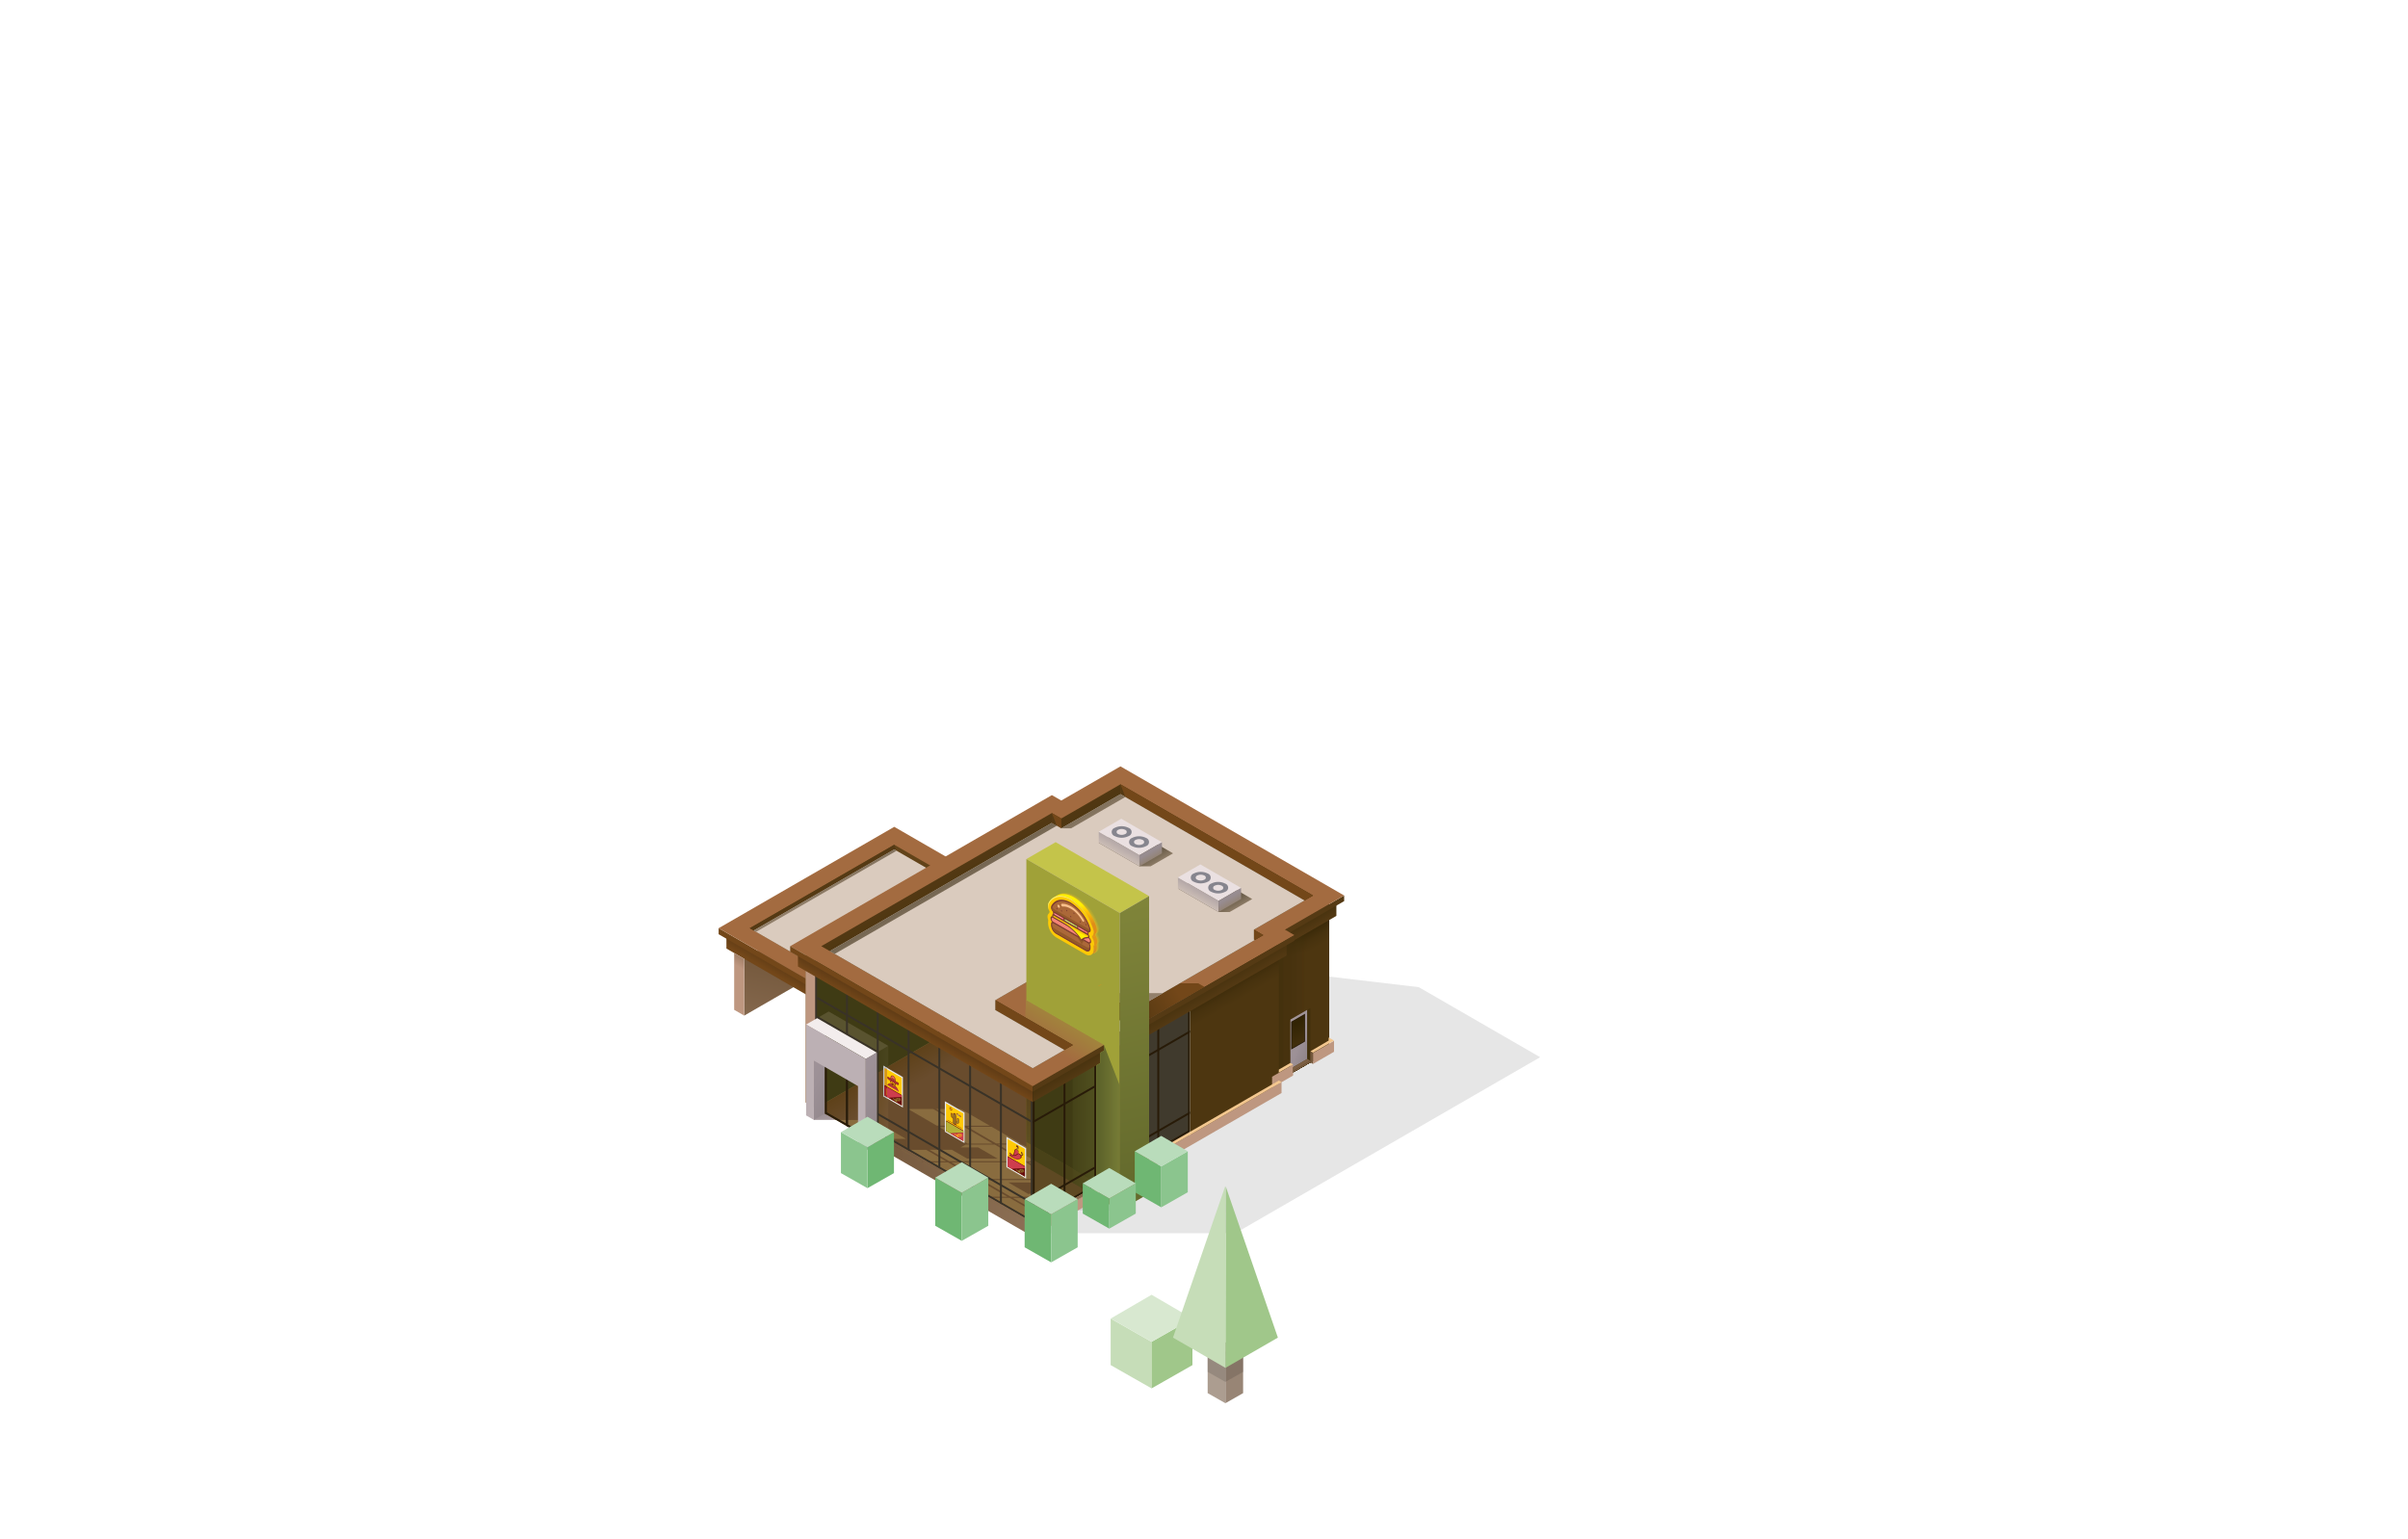 <svg id="restaurant" data-name="restaurant" xmlns="http://www.w3.org/2000/svg" xmlns:xlink="http://www.w3.org/1999/xlink" viewBox="0 0 671 428.79"><defs><style>.cls-1{fill:#c6ddb8;}.cls-2{fill:#a0c78a;}.cls-3{fill:#d8e8d0;}.cls-10,.cls-100,.cls-101,.cls-102,.cls-103,.cls-104,.cls-105,.cls-106,.cls-107,.cls-108,.cls-109,.cls-11,.cls-110,.cls-111,.cls-112,.cls-113,.cls-114,.cls-115,.cls-116,.cls-117,.cls-118,.cls-119,.cls-12,.cls-120,.cls-121,.cls-122,.cls-123,.cls-124,.cls-125,.cls-126,.cls-127,.cls-128,.cls-129,.cls-13,.cls-130,.cls-131,.cls-132,.cls-133,.cls-134,.cls-135,.cls-136,.cls-137,.cls-138,.cls-139,.cls-140,.cls-141,.cls-142,.cls-143,.cls-144,.cls-145,.cls-146,.cls-147,.cls-148,.cls-149,.cls-15,.cls-150,.cls-151,.cls-152,.cls-153,.cls-154,.cls-155,.cls-156,.cls-157,.cls-158,.cls-159,.cls-16,.cls-160,.cls-161,.cls-163,.cls-164,.cls-165,.cls-166,.cls-167,.cls-17,.cls-18,.cls-19,.cls-20,.cls-21,.cls-22,.cls-23,.cls-24,.cls-25,.cls-26,.cls-27,.cls-28,.cls-29,.cls-30,.cls-31,.cls-32,.cls-33,.cls-34,.cls-35,.cls-36,.cls-37,.cls-38,.cls-39,.cls-4,.cls-40,.cls-41,.cls-42,.cls-43,.cls-44,.cls-45,.cls-46,.cls-47,.cls-48,.cls-49,.cls-5,.cls-50,.cls-51,.cls-52,.cls-53,.cls-54,.cls-55,.cls-56,.cls-57,.cls-58,.cls-59,.cls-6,.cls-60,.cls-61,.cls-63,.cls-64,.cls-65,.cls-66,.cls-67,.cls-68,.cls-69,.cls-7,.cls-70,.cls-71,.cls-72,.cls-73,.cls-74,.cls-75,.cls-76,.cls-77,.cls-78,.cls-79,.cls-8,.cls-80,.cls-81,.cls-82,.cls-83,.cls-84,.cls-85,.cls-86,.cls-87,.cls-88,.cls-89,.cls-9,.cls-90,.cls-91,.cls-92,.cls-93,.cls-94,.cls-95,.cls-96,.cls-97,.cls-98,.cls-99{fill-rule:evenodd;}.cls-4{opacity:0.1;}.cls-5{fill:url(#GradientFill_181);}.cls-6{fill:url(#GradientFill_282);}.cls-7{fill:#734719;}.cls-8{fill:#a36b40;}.cls-9{fill:#624319;}.cls-10{fill:#553a14;}.cls-11{fill:#dacbbe;}.cls-12{fill:url(#GradientFill_35);}.cls-13{fill:url(#GradientFill_315);}.cls-14{fill:url(#GradientFill_59);}.cls-15{fill:#3d2c0a;}.cls-16{fill:url(#GradientFill_314);}.cls-17{fill:url(#GradientFill_313);}.cls-18{fill:url(#GradientFill_312);}.cls-19{fill:url(#GradientFill_311);}.cls-20{fill:url(#GradientFill_310);}.cls-21{fill:url(#GradientFill_309);}.cls-22{fill:url(#GradientFill_308);}.cls-23{fill:url(#GradientFill_307);}.cls-24{fill:url(#GradientFill_306);}.cls-25{fill:url(#GradientFill_305);}.cls-26{fill:url(#GradientFill_287);}.cls-27{fill:url(#GradientFill_304);}.cls-28{fill:url(#GradientFill_303);}.cls-29{fill:url(#GradientFill_303-2);}.cls-30{fill:url(#GradientFill_302);}.cls-31{fill:url(#GradientFill_301);}.cls-32{fill:url(#GradientFill_300);}.cls-33{fill:url(#GradientFill_300-2);}.cls-34{fill:url(#GradientFill_299);}.cls-35{fill:url(#GradientFill_298);}.cls-36{fill:url(#GradientFill_286);}.cls-37{fill:#be9780;}.cls-38{fill:#896c3f;}.cls-39{fill:url(#GradientFill_297);}.cls-40{fill:#886d4a;}.cls-41{fill:#694c2d;}.cls-42{fill:#755c23;}.cls-43{fill:url(#GradientFill_65);}.cls-44{fill:url(#GradientFill_296);}.cls-45{fill:#5e4923;}.cls-46{fill:#766462;}.cls-47{fill:#494218;}.cls-48{fill:url(#GradientFill_291);}.cls-49{fill:url(#GradientFill_290);}.cls-50{fill:#3f3b14;}.cls-51{fill:url(#GradientFill_289);}.cls-52{fill:#403a2d;}.cls-53{fill:#281b08;}.cls-54{fill:#6e4c24;}.cls-55{fill:#7a5831;}.cls-56{fill:url(#GradientFill_286-2);}.cls-57{fill:url(#GradientFill_59-2);}.cls-58{fill:url(#GradientFill_288);}.cls-59{fill:url(#GradientFill_287-2);}.cls-60{fill:url(#GradientFill_285);}.cls-61{fill:#59532f;}.cls-62{fill:#6d6e70;}.cls-63{fill:#393227;}.cls-64{fill:url(#GradientFill_59-3);}.cls-65{fill:url(#GradientFill_59-4);}.cls-66{fill:url(#GradientFill_59-5);}.cls-67{fill:#f3eded;}.cls-68{fill:#bcb0b4;}.cls-69{fill:url(#GradientFill_59-6);}.cls-70{fill:url(#GradientFill_181-2);}.cls-71{fill:url(#GradientFill_181-3);}.cls-72{fill:url(#GradientFill_181-4);}.cls-73{fill:#f3c78f;}.cls-74{fill:url(#GradientFill_181-5);}.cls-75{fill:url(#GradientFill_281);}.cls-76{fill:url(#GradientFill_281-2);}.cls-77{fill:url(#GradientFill_284);}.cls-78{fill:url(#linear-gradient);}.cls-79{fill:url(#linear-gradient-2);}.cls-80{fill:url(#linear-gradient-3);}.cls-81{fill:url(#linear-gradient-4);}.cls-82{fill:url(#linear-gradient-5);}.cls-83{fill:url(#linear-gradient-6);}.cls-84{fill:url(#linear-gradient-7);}.cls-85{fill:url(#linear-gradient-8);}.cls-86{fill:url(#linear-gradient-9);}.cls-87{fill:url(#linear-gradient-10);}.cls-88{fill:url(#linear-gradient-11);}.cls-89{fill:url(#linear-gradient-12);}.cls-90{fill:url(#linear-gradient-13);}.cls-91{fill:url(#linear-gradient-14);}.cls-92{fill:url(#linear-gradient-15);}.cls-93{fill:url(#linear-gradient-16);}.cls-94{fill:url(#linear-gradient-17);}.cls-95{fill:url(#linear-gradient-18);}.cls-96{fill:url(#linear-gradient-19);}.cls-97{fill:url(#linear-gradient-20);}.cls-98{fill:url(#GradientFill_283);}.cls-99{fill:url(#GradientFill_281-3);}.cls-100{fill:url(#GradientFill_35-2);}.cls-101{fill:url(#GradientFill_197);}.cls-102{fill:#eae0e1;}.cls-103{fill:url(#GradientFill_36);}.cls-104{fill:#86858e;}.cls-105{fill:url(#GradientFill_35-3);}.cls-106{fill:url(#GradientFill_197-2);}.cls-107{fill:url(#GradientFill_36-2);}.cls-108{fill:#92806b;}.cls-109{fill:url(#GradientFill_35-4);}.cls-110{fill:#c4c44a;}.cls-111{fill:url(#GradientFill_282-2);}.cls-112{fill:url(#GradientFill_281-4);}.cls-113{fill:#a0a138;}.cls-114{fill:url(#GradientFill_278);}.cls-115{fill:url(#GradientFill_114);}.cls-116{fill:url(#GradientFill_181-6);}.cls-117{fill:#a2a237;}.cls-118{fill:#a5a336;}.cls-119{fill:#a7a436;}.cls-120{fill:#a9a535;}.cls-121{fill:#aba634;}.cls-122{fill:#aea633;}.cls-123{fill:#b0a733;}.cls-124{fill:#b2a832;}.cls-125{fill:#b5a931;}.cls-126{fill:#b7aa30;}.cls-127{fill:#b9ab30;}.cls-128{fill:#bbac2f;}.cls-129{fill:#bead2e;}.cls-130{fill:#c0ae2d;}.cls-131{fill:#c2af2d;}.cls-132{fill:#c5af2c;}.cls-133{fill:#c7b02b;}.cls-134{fill:#c9b12a;}.cls-135{fill:#cbb22a;}.cls-136{fill:#ceb329;}.cls-137{fill:#d0b428;}.cls-138{fill:#e08d19;}.cls-139{fill:url(#GradientFill_34);}.cls-140{fill:url(#GradientFill_3);}.cls-141{fill:url(#GradientFill_3-2);}.cls-142{fill:#e29518;}.cls-143{fill:#ffc905;}.cls-144{fill:#ef6673;}.cls-145{fill:#f28992;}.cls-146{fill:#7d3c30;}.cls-147{fill:#aec556;}.cls-148{fill:#c8dc72;}.cls-149{fill:#ab6839;}.cls-150{fill:#945929;}.cls-151{fill:#f38477;}.cls-152{fill:#fac08b;}.cls-153{fill:#fff000;}.cls-154{fill:#fff36d;}.cls-155{fill:url(#GradientFill_181-7);}.cls-156{fill:url(#GradientFill_181-8);}.cls-157{fill:url(#GradientFill_181-9);}.cls-158{fill:#e5e6e7;}.cls-159,.cls-162{fill:#690e0f;}.cls-160{fill:#ce3d4d;}.cls-161{fill:#b5b237;}.cls-163{fill:#f1735a;}.cls-164{fill:#babcbe;}.cls-165{fill:#d79913;}.cls-166{fill:#4b0101;}.cls-167{fill:#a6212e;}.cls-168{fill:#6fb773;}.cls-169{fill:#8bc58e;}.cls-170{fill:#b9dcbb;}.cls-171{fill:#988575;}.cls-172{fill:#736558;}.cls-172,.cls-174{opacity:0.5;}.cls-173{fill:#ac9d90;}.cls-174{fill:#81776d;}</style><linearGradient id="GradientFill_181" x1="535.26" y1="296.35" x2="541.17" y2="270.73" gradientTransform="translate(-311.24)" gradientUnits="userSpaceOnUse"><stop offset="0" stop-color="#8d7056"/><stop offset="1" stop-color="#74583c"/></linearGradient><linearGradient id="GradientFill_282" x1="530.17" y1="273.31" x2="531.96" y2="270.32" gradientTransform="translate(-311.24)" gradientUnits="userSpaceOnUse"><stop offset="0" stop-color="#734719"/><stop offset="1" stop-color="#5a3814"/></linearGradient><linearGradient id="GradientFill_35" x1="541.35" y1="248.53" x2="540.29" y2="246.61" gradientTransform="translate(-311.24)" gradientUnits="userSpaceOnUse"><stop offset="0" stop-color="#92806b"/><stop offset="1" stop-color="#695c48"/></linearGradient><linearGradient id="GradientFill_315" x1="519.29" y1="270.74" x2="522.38" y2="265.37" gradientTransform="translate(-311.24)" gradientUnits="userSpaceOnUse"><stop offset="0" stop-color="#be9780"/><stop offset="1" stop-color="#81644a"/></linearGradient><linearGradient id="GradientFill_59" x1="543.12" y1="307.97" x2="544.07" y2="311.52" gradientTransform="translate(-311.24)" gradientUnits="userSpaceOnUse"><stop offset="0" stop-color="#8e8387"/><stop offset="0.43" stop-color="#9c9096"/><stop offset="1" stop-color="#a6999c"/></linearGradient><linearGradient id="GradientFill_314" x1="665.45" y1="267.75" x2="661.1" y2="259.9" gradientTransform="translate(-311.24)" gradientUnits="userSpaceOnUse"><stop offset="0" stop-color="#3d2c0a"/><stop offset="0.39" stop-color="#3d2c0a"/><stop offset="1" stop-color="#3d2c0a"/></linearGradient><linearGradient id="GradientFill_313" x1="665.89" y1="267.67" x2="661.6" y2="259.92" gradientTransform="translate(-311.24)" gradientUnits="userSpaceOnUse"><stop offset="0" stop-color="#3e2d0c"/><stop offset="0.39" stop-color="#3d2c0a"/><stop offset="1" stop-color="#3d2c0a"/></linearGradient><linearGradient id="GradientFill_312" x1="666.33" y1="267.59" x2="662.09" y2="259.94" gradientTransform="translate(-311.24)" gradientUnits="userSpaceOnUse"><stop offset="0" stop-color="#3f2d0c"/><stop offset="0.39" stop-color="#3e2d0c"/><stop offset="1" stop-color="#3b2b0a"/></linearGradient><linearGradient id="GradientFill_311" x1="666.77" y1="267.51" x2="662.59" y2="259.96" gradientTransform="translate(-311.24)" gradientUnits="userSpaceOnUse"><stop offset="0" stop-color="#3f2d0c"/><stop offset="0.39" stop-color="#3f2d0c"/><stop offset="1" stop-color="#3b2b0a"/></linearGradient><linearGradient id="GradientFill_310" x1="667.21" y1="267.43" x2="663.08" y2="259.98" gradientTransform="translate(-311.24)" gradientUnits="userSpaceOnUse"><stop offset="0" stop-color="#412e0c"/><stop offset="0.39" stop-color="#3f2d0c"/><stop offset="1" stop-color="#392a08"/></linearGradient><linearGradient id="GradientFill_309" x1="667.65" y1="267.35" x2="663.58" y2="260" gradientTransform="translate(-311.24)" gradientUnits="userSpaceOnUse"><stop offset="0" stop-color="#412f0c"/><stop offset="0.39" stop-color="#3f2d0c"/><stop offset="1" stop-color="#392a08"/></linearGradient><linearGradient id="GradientFill_308" x1="668.09" y1="267.26" x2="664.08" y2="260.02" gradientTransform="translate(-311.24)" gradientUnits="userSpaceOnUse"><stop offset="0" stop-color="#43300d"/><stop offset="0.39" stop-color="#3f2d0c"/><stop offset="1" stop-color="#392a08"/></linearGradient><linearGradient id="GradientFill_307" x1="668.53" y1="267.18" x2="664.57" y2="260.04" gradientTransform="translate(-311.24)" gradientUnits="userSpaceOnUse"><stop offset="0" stop-color="#43300d"/><stop offset="0.39" stop-color="#402e0d"/><stop offset="1" stop-color="#392a09"/></linearGradient><linearGradient id="GradientFill_306" x1="668.97" y1="267.1" x2="665.07" y2="260.06" gradientTransform="translate(-311.24)" gradientUnits="userSpaceOnUse"><stop offset="0" stop-color="#43300d"/><stop offset="0.39" stop-color="#412e0c"/><stop offset="1" stop-color="#392a09"/></linearGradient><linearGradient id="GradientFill_305" x1="669.41" y1="267.02" x2="665.56" y2="260.08" gradientTransform="translate(-311.24)" gradientUnits="userSpaceOnUse"><stop offset="0" stop-color="#44310d"/><stop offset="0.39" stop-color="#412e0c"/><stop offset="1" stop-color="#372808"/></linearGradient><linearGradient id="GradientFill_287" x1="669.85" y1="266.94" x2="666.06" y2="260.1" gradientTransform="translate(-311.24)" gradientUnits="userSpaceOnUse"><stop offset="0" stop-color="#44310d"/><stop offset="0.39" stop-color="#412f0b"/><stop offset="1" stop-color="#372808"/></linearGradient><linearGradient id="GradientFill_304" x1="670.29" y1="266.86" x2="666.55" y2="260.12" gradientTransform="translate(-311.24)" gradientUnits="userSpaceOnUse"><stop offset="0" stop-color="#47320e"/><stop offset="0.39" stop-color="#43300d"/><stop offset="1" stop-color="#362807"/></linearGradient><linearGradient id="GradientFill_303" x1="670.73" y1="266.78" x2="667.05" y2="260.14" gradientTransform="translate(-311.24)" gradientUnits="userSpaceOnUse"><stop offset="0" stop-color="#47320e"/><stop offset="0.39" stop-color="#43300d"/><stop offset="1" stop-color="#352707"/></linearGradient><linearGradient id="GradientFill_303-2" x1="671.17" y1="266.7" x2="667.55" y2="260.16" xlink:href="#GradientFill_303"/><linearGradient id="GradientFill_302" x1="671.61" y1="266.62" x2="668.04" y2="260.18" gradientTransform="translate(-311.24)" gradientUnits="userSpaceOnUse"><stop offset="0" stop-color="#48330f"/><stop offset="0.39" stop-color="#43300d"/><stop offset="1" stop-color="#352707"/></linearGradient><linearGradient id="GradientFill_301" x1="672.05" y1="266.54" x2="668.54" y2="260.2" gradientTransform="translate(-311.24)" gradientUnits="userSpaceOnUse"><stop offset="0" stop-color="#48330f"/><stop offset="0.39" stop-color="#44300d"/><stop offset="1" stop-color="#352707"/></linearGradient><linearGradient id="GradientFill_300" x1="672.49" y1="266.46" x2="669.03" y2="260.22" gradientTransform="translate(-311.24)" gradientUnits="userSpaceOnUse"><stop offset="0" stop-color="#4a3410"/><stop offset="0.39" stop-color="#44310d"/><stop offset="1" stop-color="#342505"/></linearGradient><linearGradient id="GradientFill_300-2" x1="672.93" y1="266.38" x2="669.53" y2="260.24" xlink:href="#GradientFill_300"/><linearGradient id="GradientFill_299" x1="673.37" y1="266.3" x2="670.02" y2="260.26" gradientTransform="translate(-311.24)" gradientUnits="userSpaceOnUse"><stop offset="0" stop-color="#4c340f"/><stop offset="0.39" stop-color="#44310d"/><stop offset="1" stop-color="#322405"/></linearGradient><linearGradient id="GradientFill_298" x1="673.81" y1="266.22" x2="670.52" y2="260.28" gradientTransform="translate(-311.24)" gradientUnits="userSpaceOnUse"><stop offset="0" stop-color="#4d3610"/><stop offset="0.39" stop-color="#46310d"/><stop offset="1" stop-color="#322405"/></linearGradient><linearGradient id="GradientFill_286" x1="674.25" y1="266.14" x2="671.02" y2="260.3" gradientTransform="translate(-311.24)" gradientUnits="userSpaceOnUse"><stop offset="0" stop-color="#4d3610"/><stop offset="0.39" stop-color="#47320e"/><stop offset="1" stop-color="#322405"/></linearGradient><linearGradient id="GradientFill_297" x1="558.73" y1="305.04" x2="556.07" y2="305.04" gradientTransform="translate(-311.24)" gradientUnits="userSpaceOnUse"><stop offset="0" stop-color="#886d4a"/><stop offset="1" stop-color="#80623e"/></linearGradient><linearGradient id="GradientFill_65" x1="566.13" y1="302.23" x2="561.57" y2="294.33" gradientTransform="translate(-311.24)" gradientUnits="userSpaceOnUse"><stop offset="0" stop-color="#694c2d"/><stop offset="1" stop-color="#5d4017"/></linearGradient><linearGradient id="GradientFill_296" x1="561.43" y1="309.09" x2="554.99" y2="307.25" gradientTransform="translate(-311.24)" gradientUnits="userSpaceOnUse"><stop offset="0" stop-color="#75573a"/><stop offset="1" stop-color="#694c24"/></linearGradient><linearGradient id="GradientFill_291" x1="608.75" y1="329.86" x2="629.82" y2="326.52" gradientTransform="translate(-311.24)" gradientUnits="userSpaceOnUse"><stop offset="0" stop-color="#494218"/><stop offset="1" stop-color="#6a6f30"/></linearGradient><linearGradient id="GradientFill_290" x1="606.6" y1="325.82" x2="607.54" y2="298.92" gradientTransform="translate(-311.24)" gradientUnits="userSpaceOnUse"><stop offset="0" stop-color="#5f5523"/><stop offset="1" stop-color="#573d19"/></linearGradient><linearGradient id="GradientFill_289" x1="606.58" y1="311.39" x2="631.77" y2="311.39" gradientTransform="translate(-311.24)" gradientUnits="userSpaceOnUse"><stop offset="0" stop-color="#3f3b14"/><stop offset="1" stop-color="#6a6f30"/></linearGradient><linearGradient id="GradientFill_286-2" x1="650.82" y1="281.9" x2="647.34" y2="275.88" xlink:href="#GradientFill_286"/><linearGradient id="GradientFill_59-2" x1="677.49" y1="291.2" x2="668.85" y2="288.06" xlink:href="#GradientFill_59"/><linearGradient id="GradientFill_288" x1="671.97" y1="285.28" x2="674.52" y2="291" gradientTransform="translate(-311.24)" gradientUnits="userSpaceOnUse"><stop offset="0" stop-color="#322404"/><stop offset="1" stop-color="#43300d"/></linearGradient><linearGradient id="GradientFill_287-2" x1="677.04" y1="288.28" x2="673.8" y2="288.28" xlink:href="#GradientFill_287"/><linearGradient id="GradientFill_285" x1="560.34" y1="295.22" x2="553.3" y2="295.22" gradientTransform="translate(-311.24)" gradientUnits="userSpaceOnUse"><stop offset="0" stop-color="#4c4721"/><stop offset="1" stop-color="#3f3b14"/></linearGradient><linearGradient id="GradientFill_59-3" x1="550.17" y1="304.43" x2="527.14" y2="291.66" xlink:href="#GradientFill_59"/><linearGradient id="GradientFill_59-4" x1="550.09" y1="304.71" x2="526.94" y2="291.88" xlink:href="#GradientFill_59"/><linearGradient id="GradientFill_59-5" x1="554.52" y1="317.87" x2="555.74" y2="320.9" xlink:href="#GradientFill_59"/><linearGradient id="GradientFill_59-6" x1="562.46" y1="316.26" x2="534.24" y2="284.92" xlink:href="#GradientFill_59"/><linearGradient id="GradientFill_181-2" x1="4503.69" y1="330.34" x2="4547.89" y2="330.34" gradientTransform="matrix(-1, 0, 0, 1, 4791.46, 0)" xlink:href="#GradientFill_181"/><linearGradient id="GradientFill_181-3" x1="4502.94" y1="328.6" x2="4547.89" y2="328.6" gradientTransform="matrix(-1, 0, 0, 1, 4791.46, 0)" xlink:href="#GradientFill_181"/><linearGradient id="GradientFill_181-4" x1="557.02" y1="317.44" x2="555.93" y2="314.87" xlink:href="#GradientFill_181"/><linearGradient id="GradientFill_181-5" x1="557.33" y1="318.25" x2="554.06" y2="318.25" xlink:href="#GradientFill_181"/><linearGradient id="GradientFill_281" x1="676.29" y1="259.53" x2="674.76" y2="256.86" gradientTransform="translate(-311.24)" gradientUnits="userSpaceOnUse"><stop offset="0" stop-color="#553a14"/><stop offset="1" stop-color="#47320e"/></linearGradient><linearGradient id="GradientFill_281-2" x1="648.36" y1="278.99" x2="646.52" y2="275.8" xlink:href="#GradientFill_281"/><linearGradient id="GradientFill_284" x1="635.32" y1="269.25" x2="617.76" y2="279.38" gradientTransform="translate(-311.24)" gradientUnits="userSpaceOnUse"><stop offset="0" stop-color="#734719"/><stop offset="1" stop-color="#47320e"/></linearGradient><linearGradient id="linear-gradient" x1="307.44" y1="291.98" x2="316.8" y2="276.4" gradientTransform="translate(-14.82)" gradientUnits="userSpaceOnUse"><stop offset="0" stop-color="#a36b40"/><stop offset="1" stop-color="#a36e40"/></linearGradient><linearGradient id="linear-gradient-2" x1="322.26" y1="291.98" x2="331.62" y2="276.4" gradientTransform="translate(-29.64)" gradientUnits="userSpaceOnUse"><stop offset="0" stop-color="#a36b40"/><stop offset="1" stop-color="#a3703f"/></linearGradient><linearGradient id="linear-gradient-3" x1="337.08" y1="291.98" x2="346.44" y2="276.4" gradientTransform="translate(-44.46)" gradientUnits="userSpaceOnUse"><stop offset="0" stop-color="#a36b40"/><stop offset="1" stop-color="#a3733f"/></linearGradient><linearGradient id="linear-gradient-4" x1="351.9" y1="291.98" x2="361.26" y2="276.4" gradientTransform="translate(-59.28)" gradientUnits="userSpaceOnUse"><stop offset="0" stop-color="#a36b40"/><stop offset="1" stop-color="#a2753e"/></linearGradient><linearGradient id="linear-gradient-5" x1="366.72" y1="291.98" x2="376.08" y2="276.4" gradientTransform="translate(-74.1)" gradientUnits="userSpaceOnUse"><stop offset="0" stop-color="#a36b40"/><stop offset="1" stop-color="#a2783e"/></linearGradient><linearGradient id="linear-gradient-6" x1="381.54" y1="291.98" x2="390.9" y2="276.41" gradientTransform="translate(-88.92)" gradientUnits="userSpaceOnUse"><stop offset="0" stop-color="#a36b40"/><stop offset="1" stop-color="#a27a3e"/></linearGradient><linearGradient id="linear-gradient-7" x1="396.36" y1="291.98" x2="405.72" y2="276.41" gradientTransform="translate(-103.75)" gradientUnits="userSpaceOnUse"><stop offset="0" stop-color="#a36b40"/><stop offset="1" stop-color="#a27d3d"/></linearGradient><linearGradient id="linear-gradient-8" x1="411.19" y1="291.98" x2="420.54" y2="276.41" gradientTransform="translate(-118.57)" gradientUnits="userSpaceOnUse"><stop offset="0" stop-color="#a36b40"/><stop offset="1" stop-color="#a2803d"/></linearGradient><linearGradient id="linear-gradient-9" x1="426.01" y1="291.98" x2="435.36" y2="276.41" gradientTransform="translate(-133.39)" gradientUnits="userSpaceOnUse"><stop offset="0" stop-color="#a36b40"/><stop offset="1" stop-color="#a2823d"/></linearGradient><linearGradient id="linear-gradient-10" x1="440.83" y1="291.97" x2="450.18" y2="276.41" gradientTransform="translate(-148.21)" gradientUnits="userSpaceOnUse"><stop offset="0" stop-color="#a36b40"/><stop offset="1" stop-color="#a2853c"/></linearGradient><linearGradient id="linear-gradient-11" x1="455.65" y1="291.97" x2="465" y2="276.41" gradientTransform="translate(-163.03)" gradientUnits="userSpaceOnUse"><stop offset="0" stop-color="#a36b40"/><stop offset="1" stop-color="#a1873c"/></linearGradient><linearGradient id="linear-gradient-12" x1="470.47" y1="291.97" x2="479.82" y2="276.41" gradientTransform="translate(-177.85)" gradientUnits="userSpaceOnUse"><stop offset="0" stop-color="#a36b40"/><stop offset="1" stop-color="#a18a3b"/></linearGradient><linearGradient id="linear-gradient-13" x1="485.29" y1="291.97" x2="494.64" y2="276.41" gradientTransform="translate(-192.67)" gradientUnits="userSpaceOnUse"><stop offset="0" stop-color="#a36b40"/><stop offset="1" stop-color="#a18c3b"/></linearGradient><linearGradient id="linear-gradient-14" x1="500.11" y1="291.97" x2="509.46" y2="276.41" gradientTransform="translate(-207.49)" gradientUnits="userSpaceOnUse"><stop offset="0" stop-color="#a36b40"/><stop offset="1" stop-color="#a18f3b"/></linearGradient><linearGradient id="linear-gradient-15" x1="514.94" y1="291.97" x2="524.28" y2="276.42" gradientTransform="translate(-222.31)" gradientUnits="userSpaceOnUse"><stop offset="0" stop-color="#a36b40"/><stop offset="1" stop-color="#a1923a"/></linearGradient><linearGradient id="linear-gradient-16" x1="529.76" y1="291.97" x2="539.1" y2="276.42" gradientTransform="translate(-237.13)" gradientUnits="userSpaceOnUse"><stop offset="0" stop-color="#a36b40"/><stop offset="1" stop-color="#a1943a"/></linearGradient><linearGradient id="linear-gradient-17" x1="544.58" y1="291.97" x2="553.92" y2="276.42" gradientTransform="translate(-251.95)" gradientUnits="userSpaceOnUse"><stop offset="0" stop-color="#a36b40"/><stop offset="1" stop-color="#a1973a"/></linearGradient><linearGradient id="linear-gradient-18" x1="559.4" y1="291.97" x2="568.74" y2="276.42" gradientTransform="translate(-266.77)" gradientUnits="userSpaceOnUse"><stop offset="0" stop-color="#a36b40"/><stop offset="1" stop-color="#a09939"/></linearGradient><linearGradient id="linear-gradient-19" x1="574.22" y1="291.97" x2="583.56" y2="276.42" gradientTransform="translate(-281.59)" gradientUnits="userSpaceOnUse"><stop offset="0" stop-color="#a36b40"/><stop offset="1" stop-color="#a09c39"/></linearGradient><linearGradient id="linear-gradient-20" x1="589.04" y1="291.96" x2="598.38" y2="276.42" gradientTransform="translate(-296.41)" gradientUnits="userSpaceOnUse"><stop offset="0" stop-color="#a36b40"/><stop offset="1" stop-color="#a09e38"/></linearGradient><linearGradient id="GradientFill_283" x1="603.86" y1="291.96" x2="613.2" y2="276.42" gradientTransform="translate(-311.24)" gradientUnits="userSpaceOnUse"><stop offset="0" stop-color="#a36b40"/><stop offset="1" stop-color="#a0a138"/></linearGradient><linearGradient id="GradientFill_281-3" x1="593.98" y1="230.25" x2="601.18" y2="243.23" xlink:href="#GradientFill_281"/><linearGradient id="GradientFill_35-2" x1="653.11" y1="255.05" x2="651.66" y2="252.44" xlink:href="#GradientFill_35"/><linearGradient id="GradientFill_197" x1="643.62" y1="251.95" x2="646.75" y2="246.52" gradientTransform="translate(-311.24)" gradientUnits="userSpaceOnUse"><stop offset="0" stop-color="#dacbbe"/><stop offset="1" stop-color="#a2979d"/></linearGradient><linearGradient id="GradientFill_36" x1="653.65" y1="250.33" x2="655.02" y2="252.71" gradientTransform="translate(-311.24)" gradientUnits="userSpaceOnUse"><stop offset="0" stop-color="#978c90"/><stop offset="1" stop-color="#92806b"/></linearGradient><linearGradient id="GradientFill_35-3" x1="631.07" y1="242.32" x2="629.62" y2="239.71" xlink:href="#GradientFill_35"/><linearGradient id="GradientFill_197-2" x1="621.58" y1="239.22" x2="624.71" y2="233.8" xlink:href="#GradientFill_197"/><linearGradient id="GradientFill_36-2" x1="631.6" y1="237.6" x2="632.98" y2="239.98" xlink:href="#GradientFill_36"/><linearGradient id="GradientFill_35-4" x1="585.75" y1="247.25" x2="581.61" y2="240.06" xlink:href="#GradientFill_35"/><linearGradient id="GradientFill_282-2" x1="565.38" y1="287.77" x2="567.13" y2="284.75" xlink:href="#GradientFill_282"/><linearGradient id="GradientFill_281-4" x1="609.46" y1="301.49" x2="607.72" y2="298.47" xlink:href="#GradientFill_281"/><linearGradient id="GradientFill_278" x1="625.56" y1="314.28" x2="617.18" y2="314.28" gradientTransform="translate(-311.24)" gradientUnits="userSpaceOnUse"><stop offset="0" stop-color="#80853a"/><stop offset="1" stop-color="#5c622a"/></linearGradient><linearGradient id="GradientFill_114" x1="617.61" y1="251.31" x2="634.97" y2="326.5" gradientTransform="translate(-311.24)" gradientUnits="userSpaceOnUse"><stop offset="0" stop-color="#80853a"/><stop offset="1" stop-color="#656b2d"/></linearGradient><linearGradient id="GradientFill_181-6" x1="608.52" y1="336.33" x2="607.68" y2="334.82" xlink:href="#GradientFill_181"/><linearGradient id="GradientFill_34" x1="615.75" y1="263.62" x2="616.44" y2="266.04" gradientTransform="translate(-311.24)" gradientUnits="userSpaceOnUse"><stop offset="0" stop-color="#e29518"/><stop offset="1" stop-color="#cc8d2a"/></linearGradient><linearGradient id="GradientFill_3" x1="612.65" y1="258.8" x2="610.29" y2="252.97" gradientTransform="translate(-311.24)" gradientUnits="userSpaceOnUse"><stop offset="0" stop-color="#e08d19"/><stop offset="0.66" stop-color="#ffc905"/><stop offset="1" stop-color="#fff000"/></linearGradient><linearGradient id="GradientFill_3-2" x1="615.89" y1="260.38" x2="617.2" y2="264.68" xlink:href="#GradientFill_3"/><linearGradient id="GradientFill_181-7" x1="674.27" y1="290.51" x2="675.87" y2="293.28" xlink:href="#GradientFill_181"/><linearGradient id="GradientFill_181-8" x1="663.25" y1="278.68" x2="675.73" y2="300.29" xlink:href="#GradientFill_181"/><linearGradient id="GradientFill_181-9" x1="665.33" y1="282.04" x2="677.61" y2="303.31" xlink:href="#GradientFill_181"/></defs><title>restaurant</title><polygon class="cls-1" points="309.49 367.47 309.49 380.44 320.89 386.93 320.89 373.95 309.49 367.47"/><polygon class="cls-2" points="332.28 367.47 320.89 373.95 320.89 386.93 332.28 380.44 332.28 367.47"/><polygon class="cls-3" points="320.89 360.84 332.28 367.47 320.89 373.95 309.49 367.47 320.89 360.84"/><polygon class="cls-4" points="312.04 337.32 291.92 337.32 287.77 325.1 309.38 324.75 312.04 337.32"/><polygon class="cls-4" points="395.35 275.11 429.17 294.63 344.23 343.68 292.55 343.68 290.92 344.62 287.87 344.62 287.87 262.44 395.35 275.11"/><polygon class="cls-5" points="207.38 267.22 257.09 238.52 257.09 254.34 207.38 283.04 207.38 267.22"/><polygon class="cls-6" points="236.76 280.07 202.42 260.24 202.42 264.35 236.76 284.18 236.76 280.07"/><polygon class="cls-7" points="236.45 279.58 200.25 258.68 200.25 260.36 236.45 281.25 236.45 279.58"/><polygon class="cls-8" points="294.04 256.32 249.19 230.43 200.25 258.68 245.1 284.57 294.04 256.32"/><polygon class="cls-9" points="285.38 256.32 249.19 235.42 208.91 258.68 245.1 279.57 285.38 256.32"/><polygon class="cls-10" points="249.19 235.42 249.19 235.42 208.91 258.68 210.41 259.55 247.03 241.1 247.03 252.76 253.6 256.56 253.6 246.76 249.19 235.42"/><polygon class="cls-11" points="284.26 256.97 249.19 236.72 210.03 259.33 245.1 279.57 284.26 256.97"/><polygon class="cls-12" points="249.84 237.1 249.19 236.72 210.03 259.33 210.68 259.7 249.84 237.1"/><polygon class="cls-13" points="207.38 267.22 204.58 265.6 204.58 281.42 207.38 283.04 207.38 267.22"/><rect class="cls-14" x="226.79" y="305.3" width="10.59" height="6.8"/><polygon class="cls-15" points="348.82 263.28 370.23 250.92 370.23 293.12 348.82 305.48 348.82 263.28"/><path class="cls-16" d="M349.56,262.86l20.67-11.94v42.2l-20.67,11.94Z"/><path class="cls-17" d="M350.29,262.43l19.94-11.51v42.2l-19.94,11.51Z"/><path class="cls-18" d="M351,262l19.21-11.09v42.2L351,304.21Z"/><path class="cls-19" d="M351.76,261.58l18.47-10.66v42.2l-18.47,10.66Z"/><path class="cls-20" d="M352.49,261.16l17.74-10.24v42.2l-17.74,10.24Z"/><path class="cls-21" d="M353.23,260.74l17-9.82v42.2l-17,9.82Z"/><path class="cls-22" d="M354,260.31l16.27-9.39v42.2L354,302.51Z"/><path class="cls-23" d="M354.7,259.89l15.53-9v42.2l-15.53,9Z"/><path class="cls-24" d="M355.43,259.46l14.8-8.54v42.2l-14.8,8.54Z"/><path class="cls-25" d="M356.16,259l14.07-8.12v42.2l-14.07,8.12Z"/><path class="cls-26" d="M356.9,258.62l13.33-7.7v42.2l-13.33,7.7Z"/><path class="cls-27" d="M357.63,258.19l12.6-7.27v42.2l-12.6,7.27Z"/><path class="cls-28" d="M358.37,257.77l11.86-6.85v42.2L358.37,300Z"/><path class="cls-29" d="M359.1,257.35l11.13-6.42v42.2l-11.13,6.42Z"/><path class="cls-30" d="M359.84,256.92l10.39-6v42.2l-10.39,6Z"/><path class="cls-31" d="M360.57,256.5l9.66-5.58v42.2l-9.66,5.58Z"/><path class="cls-32" d="M361.3,256.07l8.93-5.15v42.2l-8.93,5.15Z"/><path class="cls-33" d="M362,255.65l8.19-4.73v42.2L362,297.85Z"/><path class="cls-34" d="M362.77,255.23l7.46-4.31v42.2l-7.46,4.31Z"/><path class="cls-35" d="M363.51,254.8l6.72-3.88v42.2L363.51,297Z"/><polygon class="cls-36" points="364.24 254.38 370.23 250.92 370.23 293.12 364.24 296.58 364.24 254.38"/><polygon class="cls-37" points="365.87 293.46 371.73 290.07 371.73 293.12 365.87 296.51 365.87 293.46"/><polygon class="cls-38" points="287.77 301.55 224.52 265.04 224.52 307.24 287.77 343.75 287.77 301.55"/><polygon class="cls-39" points="244.46 293.26 247.53 291.49 247.53 316.82 244.46 318.59 244.46 293.26"/><polygon class="cls-40" points="244.32 293.34 247.4 291.57 230.77 281.97 227.7 283.75 244.32 293.34"/><polygon class="cls-41" points="287.77 301.55 281.08 297.69 264.56 307.24 266.18 308.17 287.77 320.64 287.77 301.55"/><polygon class="cls-42" points="287.77 301.55 286 300.53 286 322.14 287.77 323.16 287.77 301.55"/><path class="cls-43" d="M227.7,309.07l5.29,3.06h10.37l2.75,1.59H235.74l.34.2.2.12h10.37l5.8,3.35H242.08l2.24,1.29.39.23.15.08,2.53,1.46h10.71l5.51,3.18H252.9l.45.26.09.05h10.71l8,4.64H261.48l.51.29,0,0h10.71l8,4.64H270.07l.54.31h10.71l6.45,3.73v-.51l-5.57-3.21h5.57v-.31h-6.11l-8-4.64h14.15v-.31H273.08l-8-4.64h20.71l2,1.16v-.51l-1.13-.65h1.13v-.31H286.1l-8-4.64h7.31v-.31h-7.85l-8-4.64h14.16l-.54-.31H268.93l-8-4.64h9.71v-.85L285,299.93l-1.86-1.08-17.71-10.23-1.52-.88-36.55,21.1.38.22Zm44.84,10.7h-4.86l1.43-.79h8.06l8,4.64H264.5L259,320.44h1.4l4.85,0,4.28,2.47H278l-5.48-3.17Zm15.23,12.94h-1.31L281,329.55h6.79v3.17Zm-11.14-14h-7l-8-4.64h7l8,4.64Zm-8.58-5h-7l-8-4.64h7l8,4.64Zm19.72,30v-.31h-.54Z"/><path class="cls-44" d="M244.46,312.76l1.65,1h-1.65V314h2.19l.88.51V297.18L244.46,299v13.8Zm2.1,4.62h-2.1v1.21Z"/><polygon class="cls-37" points="227.32 270.98 224.52 269.36 224.52 307.24 227.32 308.85 227.32 270.98"/><polygon class="cls-45" points="287.77 301.55 313.9 286.47 313.9 328.67 287.77 343.75 287.77 301.55"/><polygon class="cls-46" points="287.77 301.55 313.9 286.47 313.9 328.67 307.79 332.2 287.77 320.64 287.77 301.55"/><polygon class="cls-47" points="287.77 301.55 308.73 289.46 312.04 291.37 312.04 329.74 305.61 333.46 287.77 323.16 287.77 301.55"/><polygon class="cls-48" points="309.38 331.27 305.61 333.46 298.91 329.59 298.91 324.75 309.38 324.75 309.38 331.27"/><polygon class="cls-49" points="287.77 301.55 302.09 293.29 306.56 296.1 306.56 296.28 305.48 296.91 305.48 329.49 287.77 319.27 286 318.25 286 300.53 287.77 301.55"/><polygon class="cls-50" points="287.77 301.55 302.09 293.29 306.56 296.1 306.56 296.28 305.48 296.91 305.48 329.49 287.77 319.27 287.77 301.55"/><polygon class="cls-51" points="298.91 295.12 302.09 293.29 303.75 294.33 305.48 298.78 305.48 329.49 298.91 325.7 298.91 295.12"/><polygon class="cls-52" points="313.9 286.47 331.43 276.35 331.43 318.55 313.9 328.67 313.9 286.47"/><path class="cls-53" d="M331.61,315.4V276.24l-.54.31v39.15l.54-.31Zm-8.58,5V281.2l-.54.31v39.15l.54-.31Zm-8.58,5V286.15l-.54.31v39.15Z"/><polygon class="cls-54" points="260.14 286.85 257.35 285.24 242.06 294.06 244.86 295.68 260.14 286.85"/><polygon class="cls-55" points="246.89 291.27 243.81 293.05 244.32 293.34 247.4 291.57 246.89 291.27"/><polygon class="cls-56" points="331.61 318.44 356.36 304.15 356.36 260.59 331.61 274.88 331.61 318.44"/><polygon class="cls-57" points="364.28 295.13 359.58 297.84 359.58 284.14 364.28 281.43 364.28 295.13"/><polygon class="cls-53" points="363.65 290.27 359.8 292.49 359.8 284.74 363.65 282.52 363.65 290.27"/><polygon class="cls-58" points="363.43 290.14 363.43 282.9 360.02 284.87 360.02 292.11 363.43 290.14"/><polygon class="cls-59" points="364.28 295.13 365.14 295.63 365.14 280.93 364.28 281.43 364.28 295.13"/><polygon class="cls-37" points="354.47 300.07 360.33 296.68 360.33 299.73 354.47 303.12 354.47 300.07"/><polygon class="cls-56" points="331.61 318.44 356.36 304.15 356.36 260.59 331.61 274.88 331.61 318.44"/><polygon class="cls-50" points="227.32 266.65 259.04 248.34 259.04 290.54 227.32 308.85 227.32 266.65"/><polygon class="cls-60" points="247.53 297.18 244.46 298.96 244.46 293.26 247.53 291.49 247.53 297.18"/><polygon class="cls-61" points="244.46 293.26 247.53 291.49 230.91 281.89 227.83 283.67 244.46 293.26"/><path class="cls-53" d="M331.34,315.55l-43.57,25.15q0-.31,0-.62l43.57-25.15Q331.34,315.24,331.34,315.55Z"/><polygon class="cls-62" points="314.23 286.47 313.58 286.47 313.58 282.09 313.9 282.09 314.06 281.81 317.31 283.68 316.99 284.25 314.23 282.65 314.23 286.47"/><path class="cls-63" d="M227.7,278.4l60.07,34.68q0-.31,0-.62L227.7,277.77Q227.7,278.08,227.7,278.4Z"/><path class="cls-63" d="M244.32,315.62l43.45,25.09q0-.31,0-.62L244.32,315Q244.32,315.31,244.32,315.62Z"/><path class="cls-63" d="M235.74,313.71v-42.2l.54.31V314l-.54-.31Zm8.58,1.91V276.47l.54.31v39.15l-.54-.31Zm8.58,5V281.42l.54.31v39.15l-.54-.31Zm8.58,5V286.38l.54.31v39.15l-.54-.31Zm8.58,5V291.33l.54.31V330.8l-.54-.31Zm8.58,5V296.29l.54.31v39.15l-.54-.31Zm8.58,5V301.24l.54.31v39.15l-.54-.31Zm-60.07-34.68V266.56l.54.31V306Z"/><path class="cls-53" d="M305.47,330.49V291.33l-.54.31V330.8l.54-.31Zm-8.58,5V296.29l-.54.31v39.15l.54-.31Zm-8.58,5V301.24l-.54.31v39.15Z"/><polygon class="cls-37" points="357.11 304.61 314.65 329.12 314.65 326.07 357.11 301.56 357.11 304.61"/><path class="cls-63" d="M244.32,310.61l43.45,25.09q0-.31,0-.62L244.32,310Q244.32,310.3,244.32,310.61Z"/><path class="cls-53" d="M305.16,325.66l-17.39,10q0-.31,0-.62l17.39-10q0,.31,0,.62Zm0-22.62-17.39,10q0-.31,0-.62l17.39-10Q305.16,302.73,305.16,303Z"/><path class="cls-63" d="M227.7,283.75l16.62,9.6v-.62l-16.62-9.6Q227.7,283.43,227.7,283.75Z"/><path class="cls-53" d="M331.61,310.39l-17.16,9.91q0-.31,0-.62l17.16-9.91v.62Zm0-22.62-17.16,9.91q0-.31,0-.62l17.16-9.91Z"/><polygon class="cls-64" points="226.79 286.77 229.86 284.99 229.86 310.32 226.79 312.1 226.79 286.77"/><polygon class="cls-65" points="241.25 295.12 244.32 293.34 244.32 318.67 241.25 320.44 241.25 295.12"/><polygon class="cls-66" points="241.25 320.44 247.4 320.44 244.32 318.67 244.32 318.67 241.25 320.44"/><polygon class="cls-67" points="241.25 295.12 244.32 293.34 227.7 283.75 224.62 285.52 241.25 295.12"/><path class="cls-53" d="M229.86,310.32h0v-.37h0V290.43l.54.31V310l5.34,3.08V293.82l.54.31V313.4l5.8,3.35q0,.31,0,.62l-11.68-6.74h0l-.05,0h0l-.11-.06h0l0,0h-.22Z"/><polygon class="cls-68" points="241.25 295.12 224.62 285.52 224.62 310.85 226.79 312.1 226.79 295.58 239.08 302.68 239.08 319.19 241.25 320.44 241.25 295.12"/><polygon class="cls-69" points="241.25 295.12 244.32 293.34 244.32 318.67 241.25 320.44 241.25 295.12"/><polygon class="cls-70" points="287.77 341.57 243.57 316.06 243.57 319.1 287.77 344.62 287.77 341.57"/><polygon class="cls-71" points="288.52 341.14 244.32 315.62 243.57 316.06 287.77 341.57 288.52 341.14"/><polygon class="cls-72" points="247.4 317.4 244.32 315.62 243.57 316.06 245.9 317.4 247.4 317.4"/><polygon class="cls-73" points="287.02 341.14 305.48 330.49 306.22 330.92 287.77 341.57 287.02 341.14"/><polygon class="cls-73" points="313.15 326.07 356.36 301.13 357.11 301.56 313.9 326.51 313.15 326.07"/><polygon class="cls-74" points="245.9 317.4 243.57 316.06 243.57 319.1 245.9 320.44 245.9 317.4"/><polygon class="cls-75" points="355.9 260.65 372.39 251.13 372.39 255.25 355.9 264.77 355.9 260.65"/><polygon class="cls-76" points="313.64 288.08 358.52 262.17 358.52 266.28 313.64 292.19 313.64 288.08"/><polygon class="cls-10" points="358.07 259.09 374.56 249.57 374.56 251.13 358.07 260.65 358.07 259.09"/><polygon class="cls-8" points="295.73 223.1 312.22 213.58 374.56 249.57 358.07 259.09 360.69 260.61 315.8 286.52 294.16 274.03 286 278.74 307.64 291.23 287.77 302.7 220.19 263.69 293.11 221.59 295.73 223.1"/><polygon class="cls-77" points="335.66 275.06 315.8 286.52 294.16 274.03 333.88 274.03 335.66 275.06"/><polygon class="cls-8" points="307.64 291.23 287.77 302.7 283.23 300.08 286 278.74 307.64 291.23"/><polygon class="cls-78" points="307.64 291.23 287.77 302.7 283.36 300.16 286 278.74 307.64 291.23"/><polygon class="cls-79" points="307.64 291.23 287.77 302.7 283.49 300.23 286 278.74 307.64 291.23"/><polygon class="cls-80" points="307.64 291.23 287.77 302.7 283.62 300.31 286 278.74 307.64 291.23"/><polygon class="cls-81" points="307.64 291.23 287.77 302.7 283.75 300.39 286 278.74 307.64 291.23"/><polygon class="cls-82" points="307.64 291.23 287.77 302.7 283.89 300.46 286 278.74 307.64 291.23"/><polygon class="cls-83" points="307.64 291.23 287.77 302.7 284.02 300.54 286 278.74 307.64 291.23"/><polygon class="cls-84" points="307.64 291.23 287.77 302.7 284.15 300.62 286 278.74 307.64 291.23"/><polygon class="cls-85" points="307.64 291.23 287.77 302.7 284.28 300.69 286 278.74 307.64 291.23"/><polygon class="cls-86" points="307.64 291.23 287.77 302.7 284.42 300.77 286 278.74 307.64 291.23"/><polygon class="cls-87" points="307.64 291.23 287.77 302.7 284.55 300.84 286 278.74 307.64 291.23"/><polygon class="cls-88" points="307.64 291.23 287.77 302.7 284.68 300.92 286 278.74 307.64 291.23"/><polygon class="cls-89" points="307.64 291.23 287.77 302.7 284.81 301 286 278.74 307.64 291.23"/><polygon class="cls-90" points="307.64 291.23 287.77 302.7 284.94 301.07 286 278.74 307.64 291.23"/><polygon class="cls-91" points="307.64 291.23 287.77 302.7 285.08 301.15 286 278.74 307.64 291.23"/><polygon class="cls-92" points="307.64 291.23 287.77 302.7 285.21 301.23 286 278.74 307.64 291.23"/><polygon class="cls-93" points="307.64 291.23 287.77 302.7 285.34 301.3 286 278.74 307.64 291.23"/><polygon class="cls-94" points="307.64 291.23 287.77 302.7 285.47 301.38 286 278.74 307.64 291.23"/><polygon class="cls-95" points="307.64 291.23 287.77 302.7 285.6 301.45 286 278.74 307.64 291.23"/><polygon class="cls-96" points="307.64 291.23 287.77 302.7 285.74 301.53 286 278.74 307.64 291.23"/><polygon class="cls-97" points="307.64 291.23 287.77 302.7 285.87 301.61 286 278.74 307.64 291.23"/><polygon class="cls-98" points="307.64 291.23 287.77 302.7 286 301.68 286 278.74 307.64 291.23"/><polygon class="cls-99" points="293.11 226.59 228.85 263.69 287.77 297.71 298.98 291.23 277.35 278.74 294.16 269.03 315.8 281.52 352.03 260.61 349.41 259.09 365.9 249.57 312.22 218.58 295.73 228.1 293.11 226.59"/><polygon class="cls-7" points="363.52 250.95 365.9 249.57 312.22 218.58 312.22 221.33 363.52 250.95"/><polygon class="cls-10" points="312.22 218.58 312.22 218.58 312.22 220.14 312.22 221.33 313.59 222.12 312.22 218.58"/><polygon class="cls-7" points="295.73 228.1 293.11 226.59 293.11 229.33 295.73 230.85 295.73 228.1 295.73 228.1"/><polygon class="cls-7" points="298.98 291.23 277.35 278.74 277.35 281.49 296.61 292.61 298.98 291.23"/><polygon class="cls-7" points="349.41 259.09 349.41 261.84 349.65 261.98 352.03 260.61 349.41 259.09"/><polygon class="cls-11" points="293.11 229.33 231.23 265.06 287.77 297.71 296.61 292.61 277.35 281.49 277.35 278.74 294.16 269.03 315.8 281.52 349.65 261.98 349.41 261.84 349.41 259.09 363.52 250.95 312.22 221.33 295.73 230.85 293.11 229.33"/><polygon class="cls-100" points="339.55 254.17 328.22 247.63 334.49 244 337.59 244 348.93 250.55 342.65 254.17 339.55 254.17"/><polygon class="cls-101" points="339.55 251.07 339.55 254.17 328.22 247.63 328.22 244.53 339.55 251.07"/><polygon class="cls-102" points="345.83 247.45 339.55 251.07 328.22 244.53 334.49 240.91 345.83 247.45"/><polygon class="cls-103" points="345.83 247.45 339.55 251.07 339.55 254.17 345.83 250.55 345.83 247.45"/><path class="cls-104" d="M337.49,248.52a4.34,4.34,0,0,0,3.93,0,1.2,1.2,0,0,0,0-2.27,4.34,4.34,0,0,0-3.93,0,1.2,1.2,0,0,0,0,2.27Z"/><path class="cls-104" d="M332.63,245.72a4.34,4.34,0,0,0,3.93,0,1.2,1.2,0,0,0,0-2.27,4.34,4.34,0,0,0-3.93,0,1.2,1.2,0,0,0,0,2.27Z"/><path class="cls-102" d="M333.6,245.16a2.2,2.2,0,0,0,2,0,.61.61,0,0,0,0-1.15,2.2,2.2,0,0,0-2,0,.61.61,0,0,0,0,1.15Z"/><path class="cls-102" d="M338.46,248a2.2,2.2,0,0,0,2,0,.61.61,0,0,0,0-1.15,2.2,2.2,0,0,0-2,0,.61.61,0,0,0,0,1.15Z"/><polygon class="cls-105" points="317.51 241.44 306.17 234.9 312.45 231.28 315.55 231.28 326.88 237.82 320.61 241.44 317.51 241.44"/><polygon class="cls-106" points="317.51 238.34 317.51 241.44 306.17 234.9 306.17 231.8 317.51 238.34"/><polygon class="cls-102" points="323.78 234.72 317.51 238.34 306.17 231.8 312.45 228.18 323.78 234.72"/><polygon class="cls-107" points="323.78 234.72 317.51 238.34 317.51 241.44 323.78 237.82 323.78 234.72"/><path class="cls-104" d="M315.44,235.8a4.34,4.34,0,0,0,3.93,0,1.2,1.2,0,0,0,0-2.27,4.34,4.34,0,0,0-3.93,0,1.2,1.2,0,0,0,0,2.27Z"/><path class="cls-104" d="M310.59,233a4.34,4.34,0,0,0,3.93,0,1.2,1.2,0,0,0,0-2.27,4.34,4.34,0,0,0-3.93,0,1.2,1.2,0,0,0,0,2.27Z"/><path class="cls-102" d="M311.56,232.43a2.2,2.2,0,0,0,2,0,.61.61,0,0,0,0-1.15,2.2,2.2,0,0,0-2,0,.61.61,0,0,0,0,1.15Z"/><path class="cls-102" d="M316.41,235.24a2.2,2.2,0,0,0,2,0,.61.61,0,0,0,0-1.15,2.2,2.2,0,0,0-2,0,.61.61,0,0,0,0,1.15Z"/><polygon class="cls-108" points="307.58 276.78 315.8 281.52 324.03 276.78 307.58 276.78"/><path class="cls-109" d="M293.11,229.33l-61.88,35.73,1.37.79,61.88-35.73-1.37-.79Zm20.48-7.22-1.37-.79-16.49,9.52h2.75Z"/><polygon class="cls-10" points="315.8 286.52 360.69 260.61 360.69 262.17 315.8 288.08 315.8 286.52"/><polygon class="cls-110" points="312.04 254.45 320.2 249.73 294.16 234.7 286 239.41 312.04 254.45"/><polygon class="cls-111" points="287.77 303.01 222.35 265.25 222.35 269.36 287.77 307.13 287.77 303.01"/><polygon class="cls-7" points="287.77 302.7 220.19 263.69 220.19 265.25 287.77 304.26 287.77 302.7"/><polygon class="cls-112" points="287.77 303.01 306.56 292.17 306.56 296.28 287.77 307.13 287.77 303.01"/><polygon class="cls-10" points="287.77 302.7 307.64 291.23 307.64 292.79 287.77 304.26 287.77 302.7"/><polygon class="cls-113" points="312.04 254.45 286 239.41 286 278.74 307.64 291.23 307.64 292.79 306.56 293.42 306.56 296.28 305.48 296.91 305.48 333.53 312.04 337.32 312.04 254.45"/><polygon class="cls-114" points="307.64 291.23 307.64 292.79 306.56 293.42 306.56 296.28 305.48 296.91 305.48 333.53 312.04 337.32 312.04 302.57 307.64 291.23 307.64 291.23"/><polygon class="cls-115" points="312.04 254.45 320.2 249.73 320.2 332.61 312.04 337.32 312.04 254.45"/><polygon class="cls-116" points="287.77 340.71 305.48 330.49 306.22 330.92 289.27 340.71 287.77 340.71"/><polygon class="cls-37" points="287.77 341.57 306.22 330.92 306.22 333.96 287.77 344.62 287.77 341.57"/><polygon class="cls-10" points="293.11 226.59 293.11 226.59 293.11 228.15 293.11 229.33 294.48 230.13 293.11 226.59"/><path class="cls-113" d="M306.3,262.76a2.65,2.65,0,0,1,.06.56v.37c0,1.44-1,2-2.22,1.33l-8.22-4.74a5,5,0,0,1-2.22-3.89V256a1.76,1.76,0,0,1,.06-.49,3,3,0,0,1-.21-1,1.15,1.15,0,0,1,.47-1.05,1,1,0,0,1,.12-.36,4.22,4.22,0,0,1-.2-.43,2.43,2.43,0,0,1-.1-1.95c1.12-2.16,3.55-2.57,6.19-1a15.21,15.21,0,0,1,6.19,8.2,2,2,0,0,1-.1,1.83.87.87,0,0,1-.2.19,2.56,2.56,0,0,1,.12.5,3.32,3.32,0,0,1,.48,1.6A1.42,1.42,0,0,1,306.3,262.76Z"/><path class="cls-117" d="M306.26,262.78a2.65,2.65,0,0,1,.06.56v.37c0,1.44-1,2-2.22,1.33l-8.22-4.74a5,5,0,0,1-2.22-3.89V256a1.76,1.76,0,0,1,.06-.49,3,3,0,0,1-.21-1,1.15,1.15,0,0,1,.47-1.05,1,1,0,0,1,.12-.36,4.21,4.21,0,0,1-.2-.43,2.43,2.43,0,0,1-.1-1.95c1.12-2.16,3.55-2.57,6.19-1a15.21,15.21,0,0,1,6.19,8.2,2,2,0,0,1-.1,1.83.87.87,0,0,1-.2.19,2.55,2.55,0,0,1,.12.5,3.32,3.32,0,0,1,.48,1.6A1.42,1.42,0,0,1,306.26,262.78Z"/><path class="cls-118" d="M306.23,262.8a2.65,2.65,0,0,1,.06.56v.37c0,1.44-1,2-2.22,1.33l-8.22-4.74a5,5,0,0,1-2.22-3.89v-.37a1.76,1.76,0,0,1,.06-.49,3,3,0,0,1-.21-1,1.15,1.15,0,0,1,.47-1.05,1.05,1.05,0,0,1,.12-.36,4.21,4.21,0,0,1-.2-.43,2.43,2.43,0,0,1-.1-1.95c1.12-2.16,3.55-2.57,6.19-1a15.21,15.21,0,0,1,6.19,8.2,2,2,0,0,1-.1,1.83.87.87,0,0,1-.2.19,2.55,2.55,0,0,1,.12.5,3.32,3.32,0,0,1,.48,1.6A1.42,1.42,0,0,1,306.23,262.8Z"/><path class="cls-119" d="M306.19,262.82a2.65,2.65,0,0,1,.06.56v.37c0,1.44-1,2-2.22,1.33l-8.22-4.74a5,5,0,0,1-2.22-3.89v-.37a1.76,1.76,0,0,1,.06-.49,3,3,0,0,1-.21-1,1.15,1.15,0,0,1,.47-1.05,1.05,1.05,0,0,1,.12-.36,4.21,4.21,0,0,1-.2-.43,2.43,2.43,0,0,1-.1-1.95c1.12-2.16,3.55-2.57,6.19-1a15.21,15.21,0,0,1,6.19,8.2,2,2,0,0,1-.1,1.83.87.87,0,0,1-.2.19,2.55,2.55,0,0,1,.12.5,3.32,3.32,0,0,1,.48,1.6A1.42,1.42,0,0,1,306.19,262.82Z"/><path class="cls-120" d="M306.16,262.84a2.65,2.65,0,0,1,.06.56v.37c0,1.44-1,2-2.22,1.33l-8.22-4.74a5,5,0,0,1-2.22-3.89v-.37a1.76,1.76,0,0,1,.06-.49,3,3,0,0,1-.21-1,1.15,1.15,0,0,1,.47-1.05,1.05,1.05,0,0,1,.12-.36,4.21,4.21,0,0,1-.2-.43,2.43,2.43,0,0,1-.1-1.95c1.12-2.16,3.55-2.57,6.19-1a15.21,15.21,0,0,1,6.19,8.2,2,2,0,0,1-.1,1.83.87.87,0,0,1-.2.19,2.55,2.55,0,0,1,.12.5,3.32,3.32,0,0,1,.48,1.6A1.42,1.42,0,0,1,306.16,262.84Z"/><path class="cls-121" d="M306.12,262.86a2.65,2.65,0,0,1,.06.56v.37c0,1.44-1,2-2.22,1.33l-8.22-4.74a5,5,0,0,1-2.22-3.89v-.37a1.76,1.76,0,0,1,.06-.49,3,3,0,0,1-.21-1,1.15,1.15,0,0,1,.47-1.05,1.05,1.05,0,0,1,.12-.36,4.21,4.21,0,0,1-.2-.43,2.43,2.43,0,0,1-.1-1.95c1.12-2.16,3.55-2.57,6.19-1a15.21,15.21,0,0,1,6.19,8.2,2,2,0,0,1-.1,1.83.87.87,0,0,1-.2.19,2.55,2.55,0,0,1,.12.5,3.32,3.32,0,0,1,.48,1.6A1.42,1.42,0,0,1,306.12,262.86Z"/><path class="cls-122" d="M306.08,262.88a2.65,2.65,0,0,1,.06.56v.37c0,1.44-1,2-2.22,1.33l-8.22-4.74a5,5,0,0,1-2.22-3.89v-.37a1.76,1.76,0,0,1,.06-.49,3,3,0,0,1-.21-1,1.15,1.15,0,0,1,.47-1.05,1.05,1.05,0,0,1,.12-.36,4.2,4.2,0,0,1-.2-.43,2.43,2.43,0,0,1-.1-1.95c1.12-2.16,3.55-2.57,6.19-1A15.21,15.21,0,0,1,306,258a2,2,0,0,1-.1,1.83.87.87,0,0,1-.2.19,2.55,2.55,0,0,1,.12.5,3.32,3.32,0,0,1,.48,1.6A1.42,1.42,0,0,1,306.08,262.88Z"/><path class="cls-123" d="M306,262.9a2.65,2.65,0,0,1,.06.56v.37c0,1.44-1,2-2.22,1.33l-8.22-4.74a5,5,0,0,1-2.22-3.89v-.37a1.76,1.76,0,0,1,.06-.49,3,3,0,0,1-.21-1,1.15,1.15,0,0,1,.47-1.05,1.05,1.05,0,0,1,.12-.36,4.2,4.2,0,0,1-.2-.43,2.43,2.43,0,0,1-.1-1.95c1.12-2.16,3.55-2.57,6.19-1A15.21,15.21,0,0,1,306,258a2,2,0,0,1-.1,1.83.87.87,0,0,1-.2.19,2.55,2.55,0,0,1,.12.5,3.32,3.32,0,0,1,.48,1.6A1.42,1.42,0,0,1,306,262.9Z"/><path class="cls-124" d="M306,262.92a2.65,2.65,0,0,1,.06.56v.37c0,1.44-1,2-2.22,1.33l-8.22-4.74a5,5,0,0,1-2.22-3.89v-.37a1.76,1.76,0,0,1,.06-.49,3,3,0,0,1-.21-1,1.15,1.15,0,0,1,.47-1.05,1.05,1.05,0,0,1,.12-.36,4.2,4.2,0,0,1-.2-.43,2.43,2.43,0,0,1-.1-1.95c1.12-2.16,3.55-2.57,6.19-1a15.21,15.21,0,0,1,6.19,8.2,2,2,0,0,1-.1,1.83.87.87,0,0,1-.2.19,2.55,2.55,0,0,1,.12.5,3.32,3.32,0,0,1,.48,1.6A1.42,1.42,0,0,1,306,262.92Z"/><path class="cls-125" d="M306,262.95a2.65,2.65,0,0,1,.06.56v.37c0,1.44-1,2-2.22,1.33l-8.22-4.74a5,5,0,0,1-2.22-3.89v-.37a1.76,1.76,0,0,1,.06-.49,3,3,0,0,1-.21-1,1.15,1.15,0,0,1,.47-1.05,1.05,1.05,0,0,1,.12-.36,4.2,4.2,0,0,1-.2-.43,2.43,2.43,0,0,1-.1-1.95c1.12-2.16,3.55-2.57,6.19-1a15.21,15.21,0,0,1,6.19,8.2,2,2,0,0,1-.1,1.83.87.87,0,0,1-.2.19,2.55,2.55,0,0,1,.12.5,3.32,3.32,0,0,1,.48,1.6A1.42,1.42,0,0,1,306,262.95Z"/><path class="cls-126" d="M305.94,263a2.65,2.65,0,0,1,.06.56v.37c0,1.44-1,2-2.22,1.33l-8.22-4.74a5,5,0,0,1-2.22-3.89v-.37a1.76,1.76,0,0,1,.06-.49,3,3,0,0,1-.21-1,1.15,1.15,0,0,1,.47-1.05,1.05,1.05,0,0,1,.12-.36,4.2,4.2,0,0,1-.2-.43,2.43,2.43,0,0,1-.1-1.95c1.12-2.16,3.55-2.57,6.19-1a15.21,15.21,0,0,1,6.19,8.2,2,2,0,0,1-.1,1.83.87.87,0,0,1-.2.19,2.55,2.55,0,0,1,.12.5,3.33,3.33,0,0,1,.48,1.6A1.42,1.42,0,0,1,305.94,263Z"/><path class="cls-127" d="M305.9,263a2.65,2.65,0,0,1,.06.56v.37c0,1.44-1,2-2.22,1.33l-8.22-4.74a5,5,0,0,1-2.22-3.89v-.37a1.76,1.76,0,0,1,.06-.49,3,3,0,0,1-.21-1,1.15,1.15,0,0,1,.47-1.05,1.05,1.05,0,0,1,.12-.36,4.19,4.19,0,0,1-.2-.43,2.43,2.43,0,0,1-.1-1.95c1.12-2.16,3.55-2.57,6.19-1a15.21,15.21,0,0,1,6.19,8.2,2,2,0,0,1-.1,1.83.87.87,0,0,1-.2.19,2.55,2.55,0,0,1,.12.5,3.33,3.33,0,0,1,.48,1.6A1.42,1.42,0,0,1,305.9,263Z"/><path class="cls-128" d="M305.87,263a2.65,2.65,0,0,1,.06.56v.37c0,1.44-1,2-2.22,1.33l-8.22-4.74a5,5,0,0,1-2.22-3.89v-.37a1.76,1.76,0,0,1,.06-.49,3,3,0,0,1-.21-1,1.15,1.15,0,0,1,.47-1.05,1.05,1.05,0,0,1,.12-.36,4.19,4.19,0,0,1-.2-.43,2.43,2.43,0,0,1-.1-1.95c1.12-2.16,3.55-2.57,6.19-1a15.21,15.21,0,0,1,6.19,8.2,2,2,0,0,1-.1,1.83.87.87,0,0,1-.2.19,2.55,2.55,0,0,1,.12.5,3.33,3.33,0,0,1,.48,1.6A1.42,1.42,0,0,1,305.87,263Z"/><path class="cls-129" d="M305.83,263a2.65,2.65,0,0,1,.06.56V264c0,1.44-1,2-2.22,1.33l-8.22-4.74a5,5,0,0,1-2.22-3.89v-.37a1.76,1.76,0,0,1,.06-.49,3,3,0,0,1-.21-1,1.15,1.15,0,0,1,.47-1.05,1.05,1.05,0,0,1,.12-.36,4.19,4.19,0,0,1-.2-.43,2.43,2.43,0,0,1-.1-1.95c1.12-2.16,3.55-2.57,6.19-1a15.21,15.21,0,0,1,6.19,8.2,2,2,0,0,1-.1,1.83.87.87,0,0,1-.2.19,2.55,2.55,0,0,1,.12.5,3.33,3.33,0,0,1,.48,1.6A1.42,1.42,0,0,1,305.83,263Z"/><path class="cls-130" d="M305.8,263.05a2.65,2.65,0,0,1,.06.56V264c0,1.44-1,2-2.22,1.33l-8.22-4.74a5,5,0,0,1-2.22-3.89v-.37a1.76,1.76,0,0,1,.06-.49,3,3,0,0,1-.21-1,1.15,1.15,0,0,1,.47-1.05,1.05,1.05,0,0,1,.12-.36,4.19,4.19,0,0,1-.2-.43,2.43,2.43,0,0,1-.1-1.95c1.12-2.16,3.55-2.57,6.19-1a15.21,15.21,0,0,1,6.19,8.2,2,2,0,0,1-.1,1.83.87.87,0,0,1-.2.19,2.55,2.55,0,0,1,.12.5,3.33,3.33,0,0,1,.48,1.6A1.42,1.42,0,0,1,305.8,263.05Z"/><path class="cls-131" d="M305.76,263.07a2.65,2.65,0,0,1,.06.56V264c0,1.44-1,2-2.22,1.33l-8.22-4.74a5,5,0,0,1-2.22-3.89v-.37a1.76,1.76,0,0,1,.06-.49,3,3,0,0,1-.21-1,1.15,1.15,0,0,1,.47-1.05,1.06,1.06,0,0,1,.12-.36,4.19,4.19,0,0,1-.2-.43,2.43,2.43,0,0,1-.1-1.95c1.12-2.16,3.55-2.57,6.19-1a15.21,15.21,0,0,1,6.19,8.2,2,2,0,0,1-.1,1.83.87.87,0,0,1-.2.19,2.55,2.55,0,0,1,.12.5,3.33,3.33,0,0,1,.47,1.6A1.42,1.42,0,0,1,305.76,263.07Z"/><path class="cls-132" d="M305.72,263.09a2.65,2.65,0,0,1,.06.56V264c0,1.44-1,2-2.22,1.33l-8.22-4.74a5,5,0,0,1-2.22-3.89v-.37a1.76,1.76,0,0,1,.06-.49,3,3,0,0,1-.21-1,1.15,1.15,0,0,1,.47-1.05,1.06,1.06,0,0,1,.12-.36,4.18,4.18,0,0,1-.2-.43,2.43,2.43,0,0,1-.1-1.95c1.12-2.16,3.55-2.57,6.19-1a15.21,15.21,0,0,1,6.19,8.2,2,2,0,0,1-.1,1.83.87.87,0,0,1-.2.19,2.55,2.55,0,0,1,.12.5,3.33,3.33,0,0,1,.47,1.6A1.42,1.42,0,0,1,305.72,263.09Z"/><path class="cls-133" d="M305.69,263.11a2.65,2.65,0,0,1,.06.56V264c0,1.44-1,2-2.22,1.33l-8.22-4.74a5,5,0,0,1-2.22-3.89v-.37a1.76,1.76,0,0,1,.06-.49,3,3,0,0,1-.21-1,1.15,1.15,0,0,1,.47-1.05,1.06,1.06,0,0,1,.12-.36,4.18,4.18,0,0,1-.2-.43,2.43,2.43,0,0,1-.1-1.95c1.12-2.16,3.55-2.57,6.19-1a15.21,15.21,0,0,1,6.19,8.2,2,2,0,0,1-.1,1.83.87.87,0,0,1-.2.19,2.55,2.55,0,0,1,.12.5,3.33,3.33,0,0,1,.47,1.6A1.42,1.42,0,0,1,305.69,263.11Z"/><path class="cls-134" d="M305.65,263.13a2.65,2.65,0,0,1,.06.56v.37c0,1.44-1,2-2.22,1.33l-8.22-4.74a5,5,0,0,1-2.22-3.89v-.37a1.76,1.76,0,0,1,.06-.49,3,3,0,0,1-.21-1,1.15,1.15,0,0,1,.47-1.05,1.06,1.06,0,0,1,.12-.36,4.18,4.18,0,0,1-.2-.43,2.43,2.43,0,0,1-.1-1.95c1.12-2.16,3.55-2.57,6.19-1a15.21,15.21,0,0,1,6.19,8.2,2,2,0,0,1-.1,1.83.86.86,0,0,1-.2.19,2.55,2.55,0,0,1,.12.5,3.33,3.33,0,0,1,.47,1.6A1.42,1.42,0,0,1,305.65,263.13Z"/><path class="cls-135" d="M305.61,263.15a2.65,2.65,0,0,1,.06.56v.37c0,1.44-1,2-2.22,1.33l-8.22-4.74a5,5,0,0,1-2.22-3.89v-.37a1.76,1.76,0,0,1,.06-.49,3,3,0,0,1-.21-1,1.15,1.15,0,0,1,.47-1.05,1.06,1.06,0,0,1,.12-.36,4.18,4.18,0,0,1-.2-.43,2.43,2.43,0,0,1-.1-1.95c1.12-2.16,3.55-2.57,6.19-1a15.21,15.21,0,0,1,6.19,8.2,2,2,0,0,1-.1,1.83.86.86,0,0,1-.2.19,2.55,2.55,0,0,1,.12.5,3.33,3.33,0,0,1,.47,1.6A1.42,1.42,0,0,1,305.61,263.15Z"/><path class="cls-136" d="M305.58,263.18a2.65,2.65,0,0,1,.06.56v.37c0,1.44-1,2-2.22,1.33l-8.22-4.74A5,5,0,0,1,293,256.8v-.37a1.76,1.76,0,0,1,.06-.49,3,3,0,0,1-.21-1,1.15,1.15,0,0,1,.47-1.05,1.06,1.06,0,0,1,.12-.36,4.18,4.18,0,0,1-.2-.43,2.43,2.43,0,0,1-.1-1.95c1.12-2.16,3.55-2.57,6.19-1a15.21,15.21,0,0,1,6.19,8.2,2,2,0,0,1-.1,1.83.86.86,0,0,1-.2.19,2.55,2.55,0,0,1,.12.5,3.33,3.33,0,0,1,.47,1.6A1.42,1.42,0,0,1,305.58,263.18Z"/><path class="cls-137" d="M305.54,263.2a2.65,2.65,0,0,1,.06.56v.37c0,1.44-1,2-2.22,1.33l-8.22-4.74a5,5,0,0,1-2.22-3.89v-.37A1.76,1.76,0,0,1,293,256a3,3,0,0,1-.21-1,1.15,1.15,0,0,1,.47-1.05,1.06,1.06,0,0,1,.12-.36,4.17,4.17,0,0,1-.2-.43,2.43,2.43,0,0,1-.1-1.95c1.12-2.16,3.55-2.57,6.19-1a15.21,15.21,0,0,1,6.19,8.2,2,2,0,0,1-.1,1.83.86.86,0,0,1-.2.19,2.55,2.55,0,0,1,.12.5,3.33,3.33,0,0,1,.47,1.6A1.42,1.42,0,0,1,305.54,263.2Z"/><polygon class="cls-138" points="306.06 274.78 306.91 274.29 306.92 274.29 306.92 274.3 306.93 274.31 306.93 274.31 306.94 274.32 306.94 274.33 306.94 274.34 306.95 274.34 306.09 274.84 306.09 274.83 306.08 274.82 306.08 274.82 306.07 274.81 306.07 274.8 306.06 274.79 306.06 274.79 306.06 274.78"/><polygon class="cls-139" points="305.61 264.13 305.59 264.39 305.56 264.63 305.5 264.85 305.43 265.04 305.34 265.22 305.23 265.37 305.1 265.5 304.95 265.6 304.07 266.11 304.22 266 304.35 265.88 304.46 265.73 304.55 265.55 304.63 265.36 304.68 265.14 304.71 264.9 304.73 264.64 304.73 264.26 304.72 264.2 304.72 264.13 304.72 264.06 304.71 263.99 304.7 263.92 304.69 263.85 304.68 263.78 304.66 263.7 305.54 263.2 305.56 263.27 305.57 263.34 305.58 263.41 305.59 263.48 305.6 263.55 305.6 263.62 305.61 263.69 305.61 263.76 305.61 264.13"/><polygon class="cls-140" points="299.27 250.08 299.52 250.23 299.77 250.38 300.01 250.55 300.25 250.73 300.49 250.91 300.73 251.1 300.97 251.31 301.2 251.52 301.43 251.74 301.66 251.96 301.88 252.19 302.1 252.43 302.32 252.68 302.53 252.93 302.74 253.19 302.94 253.45 303.14 253.72 303.34 254 303.53 254.28 303.71 254.57 303.89 254.86 304.06 255.15 304.23 255.45 304.4 255.75 304.55 256.06 304.7 256.37 304.85 256.68 304.99 256.99 305.12 257.31 305.24 257.63 305.36 257.95 305.47 258.28 305.51 258.42 305.54 258.56 305.57 258.69 305.6 258.82 305.61 258.95 305.62 259.08 305.63 259.21 305.62 259.32 305.61 259.44 305.6 259.55 305.57 259.66 305.54 259.76 305.51 259.85 305.46 259.94 305.42 260.03 305.36 260.1 305.34 260.13 305.32 260.16 305.29 260.18 305.27 260.21 305.24 260.23 305.21 260.25 305.19 260.27 305.16 260.29 304.28 260.8 304.31 260.78 304.33 260.76 304.36 260.74 304.38 260.72 304.41 260.69 304.44 260.67 304.46 260.64 304.48 260.61 304.54 260.54 304.58 260.45 304.63 260.36 304.66 260.27 304.69 260.17 304.71 260.06 304.73 259.95 304.74 259.83 304.74 259.71 304.74 259.59 304.73 259.46 304.71 259.33 304.69 259.2 304.66 259.06 304.63 258.93 304.58 258.79 304.48 258.46 304.36 258.14 304.24 257.82 304.11 257.5 303.97 257.19 303.82 256.88 303.67 256.57 303.52 256.26 303.35 255.96 303.19 255.66 303.01 255.36 302.83 255.07 302.64 254.79 302.45 254.51 302.26 254.23 302.06 253.96 301.86 253.7 301.65 253.44 301.44 253.19 301.22 252.94 301 252.7 300.77 252.47 300.55 252.24 300.32 252.03 300.09 251.82 299.85 251.61 299.61 251.42 299.37 251.24 299.13 251.06 298.89 250.89 298.64 250.74 298.39 250.59 298.15 250.45 297.9 250.32 297.66 250.21 297.42 250.1 297.18 250.01 296.94 249.93 296.7 249.86 296.47 249.8 296.24 249.75 296.01 249.72 295.79 249.69 295.57 249.68 295.35 249.67 295.14 249.68 294.93 249.7 294.73 249.73 294.53 249.77 294.33 249.82 294.14 249.88 293.96 249.95 293.78 250.03 293.6 250.13 294.48 249.62 294.66 249.53 294.84 249.44 295.02 249.37 295.21 249.31 295.41 249.26 295.61 249.22 295.81 249.19 296.02 249.17 296.23 249.17 296.45 249.17 296.67 249.18 296.89 249.21 297.12 249.25 297.35 249.29 297.58 249.35 297.82 249.42 298.06 249.5 298.3 249.6 298.54 249.7 298.78 249.81 299.03 249.94 299.27 250.08"/><polygon class="cls-141" points="304.28 260.8 305.16 260.29 305.18 260.36 305.2 260.42 305.21 260.48 305.23 260.54 305.25 260.61 305.26 260.67 305.27 260.73 305.28 260.79 304.4 261.3 304.39 261.24 304.38 261.18 304.36 261.12 304.35 261.05 304.33 260.99 304.32 260.93 304.3 260.87 304.28 260.8"/><polygon class="cls-142" points="305.75 262.39 305.75 262.51 305.74 262.63 305.72 262.74 305.7 262.84 305.67 262.94 305.63 263.03 305.59 263.12 305.54 263.2 304.66 263.7 304.71 263.63 304.75 263.54 304.79 263.45 304.82 263.35 304.84 263.25 304.86 263.14 304.87 263.02 304.87 262.9 304.87 262.81 304.86 262.71 304.85 262.61 304.84 262.51 304.82 262.41 304.8 262.31 304.77 262.2 304.74 262.1 304.71 262 304.68 261.9 304.64 261.8 304.6 261.69 304.55 261.6 304.5 261.5 304.45 261.4 304.4 261.3 305.28 260.79 305.33 260.89 305.38 260.99 305.43 261.09 305.48 261.19 305.52 261.29 305.56 261.39 305.59 261.49 305.63 261.59 305.65 261.7 305.68 261.8 305.7 261.9 305.72 262 305.73 262.1 305.74 262.2 305.75 262.3 305.75 262.39"/><path class="cls-143" d="M304.66,263.7a2.64,2.64,0,0,1,.06.56v.37c0,1.44-1,2-2.22,1.33l-8.22-4.74a5,5,0,0,1-2.22-3.89V257a1.76,1.76,0,0,1,.06-.49,3,3,0,0,1-.21-1,1.15,1.15,0,0,1,.47-1.05,1.05,1.05,0,0,1,.12-.36,4.16,4.16,0,0,1-.2-.43,2.43,2.43,0,0,1-.1-1.95c1.12-2.16,3.55-2.57,6.19-1a15.21,15.21,0,0,1,6.19,8.2,2,2,0,0,1-.1,1.83.86.86,0,0,1-.2.19,2.54,2.54,0,0,1,.12.5,3.33,3.33,0,0,1,.48,1.6A1.42,1.42,0,0,1,304.66,263.7Z"/><path class="cls-144" d="M293.92,254.28l4.14,2.39a.64.64,0,0,1,.33.45v.36c0,.14-.15.17-.33.07l-4.14-2.39a.64.64,0,0,1-.33-.45v-.36C293.59,254.21,293.74,254.18,293.92,254.28Z"/><path class="cls-145" d="M294,254.6l1.61.93a.72.72,0,0,1,.38.48v.06c0,.14-.17.16-.38,0l-1.61-.93a.72.72,0,0,1-.38-.48v-.06C293.59,254.5,293.76,254.48,294,254.6Z"/><path class="cls-146" d="M298.06,257.72l-4.14-2.39a1,1,0,0,1-.48-.71v-.36c0-.24.21-.31.48-.16l4.14,2.39a1,1,0,0,1,.48.71v.36c0,.24-.21.31-.48.16Zm-4.14-3.27c-.11-.07-.18,0-.18,0v.36a.42.42,0,0,0,.18.19l4.14,2.39c.11.07.18,0,.18,0V257a.42.42,0,0,0-.18-.19Z"/><path class="cls-144" d="M298.72,257.06l4.14,2.39a.64.64,0,0,1,.33.45v.36c0,.14-.15.17-.33.07l-4.14-2.39a.64.64,0,0,1-.33-.45v-.36C298.39,257,298.54,257,298.72,257.06Z"/><path class="cls-145" d="M298.77,257.38l2.76,1.59a.72.72,0,0,1,.38.48v.06c0,.14-.17.16-.38,0L298.77,258a.72.72,0,0,1-.38-.48v-.06C298.39,257.27,298.56,257.26,298.77,257.38Z"/><path class="cls-146" d="M302.87,260.5l-4.14-2.39a1,1,0,0,1-.48-.71V257c0-.24.21-.31.48-.16l4.14,2.39a.94.94,0,0,1,.48.71v.36c0,.24-.21.31-.48.16Zm-4.14-3.27c-.11-.07-.18,0-.18,0v.36a.42.42,0,0,0,.18.19l4.14,2.39c.11.07.18,0,.18,0v-.36a.42.42,0,0,0-.18-.19Z"/><path class="cls-147" d="M296.83,256l3.13,1.81a.64.64,0,0,1,.33.45v.36c0,.14-.15.17-.33.07l-3.13-1.81a.64.64,0,0,1-.33-.45V256C296.5,255.89,296.65,255.86,296.83,256Z"/><path class="cls-148" d="M296.87,256.28l2.05,1.19a.72.72,0,0,1,.38.48V258c0,.14-.17.16-.38,0l-2.05-1.19a.72.72,0,0,1-.38-.48v-.06C296.5,256.18,296.67,256.16,296.87,256.28Z"/><path class="cls-146" d="M300,258.82,296.83,257a1,1,0,0,1-.48-.71v-.36c0-.24.21-.31.48-.16l3.13,1.81a1,1,0,0,1,.48.71v.36c0,.24-.21.31-.48.16Zm-3.13-2.68c-.11-.07-.18,0-.18,0v.36a.42.42,0,0,0,.18.19l3.13,1.81c.12.07.18,0,.18,0v-.36a.42.42,0,0,0-.18-.19Z"/><path class="cls-149" d="M294.29,260.08a2.79,2.79,0,0,1-1.25-2.19v-.37c0-.4.28-.57.62-.37l9.46,5.46a1.39,1.39,0,0,1,.62,1.09v.37c0,.81-.56,1.14-1.25.74Z"/><path class="cls-150" d="M294.29,260.08a2.79,2.79,0,0,1-1.25-2.19v-.08a.73.73,0,0,1,0-.14,2.82,2.82,0,0,0,1.08,1.28l8.53,4.92a.83.83,0,0,0,1.08,0,1,1,0,0,1,0,.16v.08c0,.81-.56,1.14-1.25.74Z"/><path class="cls-146" d="M302.5,265l-8.22-4.74a3.12,3.12,0,0,1-1.4-2.44v-.37c0-.5.35-.71.77-.46l9.46,5.46a1.72,1.72,0,0,1,.77,1.35v.37c0,.9-.63,1.28-1.4.83Zm-8.84-7.67c-.26-.15-.48,0-.48.28V258a2.45,2.45,0,0,0,1.1,1.93l8.22,4.74c.61.35,1.1.06,1.1-.66v-.37a1.06,1.06,0,0,0-.48-.83Z"/><path class="cls-150" d="M299.86,260.72l2.43,1.41a1.91,1.91,0,0,0-.76.85c0,.09-.14.07-.21,0v0h0A25.66,25.66,0,0,0,299.86,260.72Z"/><path class="cls-151" d="M293.5,257.05l9.79,5.65c.34.19.61,0,.61-.36h0a1.36,1.36,0,0,0-.61-1.07l-9.79-5.65c-.33-.19-.61,0-.61.36h0A1.36,1.36,0,0,0,293.5,257.05Z"/><path class="cls-146" d="M303.29,262.88l-9.79-5.65a1.69,1.69,0,0,1-.76-1.33c0-.49.34-.69.76-.45l9.79,5.65a1.69,1.69,0,0,1,.76,1.33c0,.49-.34.69-.76.45Zm-9.79-7.08c-.25-.15-.46,0-.46.27a1,1,0,0,0,.46.81l9.79,5.65c.25.15.46,0,.46-.28a1,1,0,0,0-.46-.81Z"/><path class="cls-149" d="M298.39,251.73a13,13,0,0,1,5.31,7,.83.83,0,0,1,0,.76c-.13.17-.34.18-.59,0l-9.35-5.4a1.47,1.47,0,0,1-.59-.72,1,1,0,0,1,0-.81C294,250.83,296,250.37,298.39,251.73Z"/><path class="cls-150" d="M303.7,258.75h0a.83.83,0,0,1,0,.76c-.13.17-.34.18-.59,0l-9.35-5.4a1.47,1.47,0,0,1-.59-.72,1,1,0,0,1,0-.81h0l0,.1a1.47,1.47,0,0,0,.59.72l9.35,5.4c.25.14.46.13.59,0Z"/><path class="cls-146" d="M303.07,259.74l-9.35-5.4a1.8,1.8,0,0,1-.72-.87,1.22,1.22,0,0,1-.05-1c1-1.9,3.12-2.26,5.44-.92a13.38,13.38,0,0,1,5.44,7.21,1,1,0,0,1-.05.93c-.16.2-.42.22-.72,0Zm-4.67-7.83c-2.21-1.27-4.24-.93-5.17.88a.78.78,0,0,0,0,.64,1.16,1.16,0,0,0,.47.57l9.35,5.4c.2.11.36.1.47,0a.65.65,0,0,0,0-.6A12.72,12.72,0,0,0,298.39,251.91Z"/><path class="cls-152" d="M301.8,256.85a.6.6,0,0,1-.21-.22,11,11,0,0,0-.93-1.36,9.46,9.46,0,0,0-1.08-1.15,6,6,0,0,0-2.37-1.37,3.11,3.11,0,0,0-1.08-.1c-.14,0-.32-.15-.4-.36s0-.4.11-.41a3.51,3.51,0,0,1,1.22.11,6.76,6.76,0,0,1,2.68,1.55,10.75,10.75,0,0,1,1.22,1.3,12.46,12.46,0,0,1,1.05,1.54c.12.2.12.42,0,.49A.21.21,0,0,1,301.8,256.85Z"/><path class="cls-152" d="M295,252.18a.74.74,0,0,1,.33.58c0,.22-.15.3-.33.2a.74.74,0,0,1-.33-.58C294.66,252.16,294.8,252.07,295,252.18Z"/><path class="cls-146" d="M295.81,253.68a.34.34,0,0,1,.15.27c0,.1-.07.14-.15.09a.34.34,0,0,1-.15-.27C295.66,253.67,295.73,253.63,295.81,253.68Z"/><path class="cls-146" d="M297.25,253.59a.34.34,0,0,1,.15.27c0,.1-.07.14-.15.09a.34.34,0,0,1-.15-.27C297.1,253.59,297.17,253.55,297.25,253.59Z"/><path class="cls-146" d="M298.37,255.27a.34.34,0,0,1,.15.27c0,.1-.07.14-.15.09a.34.34,0,0,1-.15-.27C298.22,255.26,298.29,255.22,298.37,255.27Z"/><path class="cls-146" d="M299.25,254.34a.34.34,0,0,1,.15.27c0,.1-.07.14-.15.09a.34.34,0,0,1-.15-.27C299.1,254.33,299.17,254.29,299.25,254.34Z"/><path class="cls-146" d="M301,256.73a.34.34,0,0,1,.15.27c0,.1-.07.14-.15.09a.34.34,0,0,1-.15-.27C300.83,256.72,300.89,256.68,301,256.73Z"/><path class="cls-146" d="M302.63,257.5a.34.34,0,0,1,.15.27c0,.1-.07.14-.15.09a.34.34,0,0,1-.15-.27C302.48,257.49,302.54,257.45,302.63,257.5Z"/><path class="cls-146" d="M294.51,253.07a.34.34,0,0,1,.15.27c0,.1-.07.14-.15.09a.34.34,0,0,1-.15-.27C294.36,253.06,294.43,253,294.51,253.07Z"/><path class="cls-143" d="M293.66,255.72a.7.7,0,0,1-.31-.55c0-.2.14-.29.31-.19l9.46,5.46a.7.7,0,0,1,.31.55.19.19,0,0,1-.13.2c-.54.2-1.39.07-1.91.84a13.93,13.93,0,0,0-4.48-4.43Z"/><path class="cls-153" d="M301.43,262l-.2-.21a13.47,13.47,0,0,0-4.31-4.19l-.87-.5-.39-.3a20.91,20.91,0,0,1,2.93,1.69,29,29,0,0,0,4.68,2.7C302.75,261.38,301.94,261.28,301.43,262Z"/><path class="cls-146" d="M301.4,262.2a.28.28,0,0,1-.09-.08,13.58,13.58,0,0,0-4.39-4.35l-3.26-1.88a1,1,0,0,1-.46-.81c0-.3.21-.42.46-.27l9.46,5.46a1,1,0,0,1,.46.81.29.29,0,0,1-.18.3,3.09,3.09,0,0,1-.53.12,1.78,1.78,0,0,0-1.34.69.08.08,0,0,1-.1,0Zm-7.74-7c-.09-.05-.16,0-.16.1a.37.37,0,0,0,.16.29l3.26,1.88a13.74,13.74,0,0,1,4.43,4.33,2,2,0,0,1,1.36-.64,3,3,0,0,0,.5-.11.1.1,0,0,0,.07-.1.37.37,0,0,0-.16-.28Z"/><path class="cls-154" d="M292.38,253.71l-.07-.16a2.43,2.43,0,0,1-.1-1.95c1.12-2.16,3.55-2.57,6.19-1a14.89,14.89,0,0,1,5.78,7.08,14.79,14.79,0,0,0-5.67-6.82c-2.64-1.53-5.07-1.11-6.19,1A2.36,2.36,0,0,0,292.38,253.71Z"/><polygon class="cls-155" points="365.87 293.46 365.12 293.03 365.12 296.07 365.87 296.51 365.87 293.46"/><path class="cls-73" d="M365.12,293l5.11-3v-.87l1.5.87-.49.28h0l-5.37,3.1-.75-.43Zm-8.76,5.08,3.22-1.86.75.43-4,2.29Z"/><polygon class="cls-156" points="360.33 298.4 365.14 295.63 365.14 296.09 360.33 298.86 360.33 298.4"/><polygon class="cls-157" points="360.33 298.4 365.14 295.63 364.28 295.13 360.33 297.41 360.33 298.4"/><polygon class="cls-158" points="280.45 316.82 285.93 319.99 285.93 328.48 280.45 325.31 280.45 316.82"/><polygon class="cls-143" points="280.78 317.41 285.6 320.2 285.6 327.89 280.78 325.1 280.78 317.41"/><polygon class="cls-159" points="280.78 322.2 285.6 324.98 285.6 327.89 280.78 325.1 280.78 322.2"/><polygon class="cls-160" points="285.6 325.15 285.6 325.6 281.94 325.77 280.78 325.1 280.78 322.37 285.6 325.15"/><polygon class="cls-159" points="285.6 325.15 285.6 325.6 281.94 325.77 280.78 325.1 285.6 327.89 285.6 325.15"/><path class="cls-113" d="M284.24,327l-.49-.42-.71-.61h.25l.35.34.29.27-.15-.31-.17-.35h0l.32.33.26.27-.12-.27-.13-.3h.15l.2.54.16.44h0l-.2-.2-.24-.24.12.28.11.25Zm.44-.19.23-.08-.07-.14-.15,0-.08-.15.14,0-.08-.16-.15,0-.09-.17.18,0-.1-.2h-.33l.29.49.22.38Zm.29-.11-.17-.35-.21-.43h.25l.08.17-.14,0,.07.15.12,0,.06.15-.11,0,.06.14.12,0,.06.13-.18.07Zm.23-.09-.13-.32-.16-.39H285l.07.17.06.16v-.34h.08v.35l.11.15.1.14-.06,0-.09-.12-.1-.14.06.15.05.14Z"/><path class="cls-161" d="M283,320.36v0c.12-.19.3,0,.42-.4l.06-.23a.17.17,0,0,0,0-.1.25.25,0,0,0-.06-.09.11.11,0,0,0-.08,0,.06.06,0,0,0,0,0c0,.05-.07.05-.12,0a.2.2,0,0,1-.07-.17.16.16,0,0,1,.14-.13.31.31,0,0,1,.22.09.69.69,0,0,1,.18.26.46.46,0,0,1,0,.28l-.06.23c-.12.43.09.55.09.85v0a1.36,1.36,0,0,0-.32-.43A.69.69,0,0,0,283,320.36Z"/><path class="cls-159" d="M283.78,321.17l-.09-.19a1.24,1.24,0,0,0-.29-.39.64.64,0,0,0-.35-.17h-.14l.08-.13a.23.23,0,0,1,.18-.11c.09,0,.17,0,.23-.28l.06-.23a.09.09,0,0,0,0-.05l0,0,0,0a0,0,0,0,0,0,0c0,.08-.1.08-.18,0a.34.34,0,0,1-.09-.13.22.22,0,0,1,0-.14.18.18,0,0,1,.16-.15.37.37,0,0,1,.26.11.81.81,0,0,1,.21.31.54.54,0,0,1,0,.32l-.06.23a.74.74,0,0,0,0,.51.87.87,0,0,1,.06.33v.2Zm-.51-.8.17.12a1.42,1.42,0,0,1,.24.28,1.17,1.17,0,0,0,0-.13.9.9,0,0,1,0-.59l.06-.23a.38.38,0,0,0,0-.23.57.57,0,0,0-.15-.22.26.26,0,0,0-.18-.08.13.13,0,0,0-.11.11.07.07,0,0,0,0,0l0,0s0,0,.05,0a.08.08,0,0,1,.07-.07.17.17,0,0,1,.12.05.36.36,0,0,1,.1.14.24.24,0,0,1,0,.15l-.06.23c-.08.28-.18.3-.28.32l-.08,0Z"/><path class="cls-160" d="M281.3,322a.13.13,0,0,1,0-.09s0,0,0,0a2.36,2.36,0,0,0,.51.13,4.76,4.76,0,0,0,.59.63,3.68,3.68,0,0,1-1.09-.63Zm.95-.06c.6.28.89-.09,1.44-.41l.08,0,0-.14a1,1,0,0,0-.39-.83c-.25-.22-.54-.27-.6,0C282.64,321.18,282.61,321.76,282.25,322Z"/><path class="cls-159" d="M281.88,322.46a5.05,5.05,0,0,1-.58-.4.25.25,0,0,1-.09-.17c0-.06,0-.1.08-.08a2.3,2.3,0,0,0,.5.13h0l0,0a4.72,4.72,0,0,0,.58.61l.21.18-.21-.07a2.73,2.73,0,0,1-.52-.24Zm-.08-.39a2.46,2.46,0,0,1-.49-.13,3.94,3.94,0,0,0,.87.55,5.4,5.4,0,0,1-.38-.42Zm.32-.13.14.07c.49.23.79,0,1.16-.21l.31-.2.07,0h0l0-.16a1.14,1.14,0,0,0-.42-.92l-.17-.12c-.24-.14-.44-.11-.49.08s-.08.31-.11.45c-.11.46-.19.83-.45,1l-.1.06Zm1.16-1.45c-.19-.11-.36-.09-.4.05s-.08.31-.11.45a1.8,1.8,0,0,1-.38.95c.37.12.62,0,1-.27l.32-.2.07,0,0-.12a.94.94,0,0,0-.35-.74Z"/><path class="cls-161" d="M284,321.61h0c.22,0,.32.24.64.06l.17-.1a.08.08,0,0,0,0-.07.21.21,0,0,0,0-.1.22.22,0,0,0-.08-.08.08.08,0,0,0-.08,0s-.1,0-.13-.08,0-.13,0-.15a.21.21,0,0,1,.21,0,.65.65,0,0,1,.29.51.21.21,0,0,1-.09.19l-.17.1c-.32.18-.13.41-.27.58l0,0a1.33,1.33,0,0,0-.51-.88Z"/><path class="cls-159" d="M284.47,322.65l0-.18a1.21,1.21,0,0,0-.47-.81l-.15-.1.15,0a.4.4,0,0,1,.25.06.34.34,0,0,0,.38,0l.17-.1a0,0,0,0,0,0,0,.11.11,0,0,0,0-.05s-.06-.06-.08,0-.15,0-.21-.12a.3.3,0,0,1,0-.14.1.1,0,0,1,0-.09c.13-.08.36.06.49.28a.7.7,0,0,1,.1.34.24.24,0,0,1-.1.22l-.17.1a.34.34,0,0,0-.19.33.4.4,0,0,1-.07.25l-.09.12Zm-.32-1a1.51,1.51,0,0,1,.23.3,1.49,1.49,0,0,1,.15.35.66.66,0,0,0,0-.11.41.41,0,0,1,.22-.39l.17-.1a.17.17,0,0,0,.07-.16.5.5,0,0,0-.07-.24c-.09-.16-.25-.25-.34-.2a0,0,0,0,0,0,0,.09.09,0,0,0,0,0s0,0,.06,0,.16,0,.22.13a.32.32,0,0,1,0,.15.11.11,0,0,1,0,.1l-.17.1a.41.41,0,0,1-.45,0Z"/><path class="cls-160" d="M281.34,321.37a.1.1,0,0,1,0-.09s0,0,.06,0c1.27,1.24,1.54.7,2.31.26.17-.1.47.15.65.46s.24.69.07.79L284,323C283.22,323.47,282.24,322.77,281.34,321.37Z"/><path class="cls-159" d="M282.8,323a4.86,4.86,0,0,1-1.5-1.6.18.18,0,0,1,0-.17s.08,0,.12,0a3.88,3.88,0,0,0,.73.59c.52.3.81.11,1.21-.15l.32-.2a.29.29,0,0,1,.29,0,1.29,1.29,0,0,1,.43.46c.19.33.27.76.07.87l-.39.22a1.19,1.19,0,0,1-1.26-.07Zm-1.44-1.67a4.72,4.72,0,0,0,1.44,1.55,1.12,1.12,0,0,0,1.18.06l.39-.22c.15-.09.08-.44-.07-.71a1.09,1.09,0,0,0-.36-.39.23.23,0,0,0-.22,0l-.31.2a1,1,0,0,1-1.28.15A4,4,0,0,1,281.37,321.33Z"/><polygon class="cls-158" points="263.29 306.91 268.77 310.08 268.77 318.57 263.29 315.4 263.29 306.91"/><polygon class="cls-143" points="263.62 307.5 268.44 310.29 268.44 317.98 263.62 315.19 263.62 307.5"/><polygon class="cls-159" points="263.62 312.29 268.44 315.07 268.44 317.98 263.62 315.19 263.62 312.29"/><polygon class="cls-161" points="268.44 315.24 268.44 315.69 264.77 315.86 263.62 315.19 263.62 312.46 268.44 315.24"/><polygon class="cls-160" points="268.44 315.24 268.44 315.69 264.77 315.86 263.62 315.19 268.44 317.98 268.44 315.24"/><path class="cls-143" d="M267.08,317.06l-.49-.42-.71-.61h.25l.35.34.29.27-.15-.31-.17-.35h0l.32.33.26.27-.12-.27-.13-.3h.15l.2.54.16.44h0l-.2-.2-.24-.24.12.28.11.25Zm.44-.19.23-.08-.07-.14-.15,0-.08-.15.14,0-.08-.16-.15,0-.09-.17.18,0-.1-.2H267l.29.49.22.38Zm.29-.11-.17-.35-.21-.43h.25l.08.17-.14,0,.07.15.11,0,.06.15-.11,0,.06.14.12,0,.06.13-.18.07Zm.23-.09-.13-.32-.16-.39h.08l.07.17.06.16V316H268v.35l.11.15.1.14-.06,0-.09-.12-.11-.14.06.15.05.14Z"/><polygon class="cls-159" points="264.03 312.2 268.02 314.5 268.02 314.41 264.03 312.11 264.03 312.2"/><path class="cls-161" d="M266.75,311.85c0-.12.09-.17.19-.11a.42.42,0,0,1,.19.33v.61a.33.33,0,0,1-.55.31l-.17-.1v-.44l.17.1a.1.1,0,0,0,.17-.1Z"/><path class="cls-159" d="M266.59,313l-.2-.12v-.52l.2.12a.08.08,0,0,0,.13-.07v-.61c0-.14.1-.2.23-.13a.5.5,0,0,1,.23.39v.61a.36.36,0,0,1-.58.34Zm-.13-.16.13.07a.31.31,0,0,0,.51-.29v-.61a.34.34,0,0,0-.15-.26c-.08,0-.15,0-.15.09v.61a.12.12,0,0,1-.2.12l-.13-.07Z"/><path class="cls-161" d="M266,310.35h0a.87.87,0,0,1,.39.68v2.5l-.79-.45v-2.5C265.63,310.33,265.81,310.23,266,310.35Z"/><path class="cls-159" d="M266.46,313.6l-.86-.5v-2.54c0-.27.19-.38.43-.25a1,1,0,0,1,.43.74v2.54Zm-.78-.54.71.41V311a.79.79,0,0,0-.36-.62c-.2-.11-.36,0-.36.2Z"/><path class="cls-161" d="M265.36,310.58a.36.36,0,0,0-.16-.29c-.09-.05-.16,0-.16.1v.41a1,1,0,0,0,.47.82l.13.08v-.38l-.13-.08a.32.32,0,0,1-.14-.25Z"/><path class="cls-159" d="M265.67,311.76l-.17-.1a1.13,1.13,0,0,1-.51-.88v-.41c0-.13.09-.18.2-.12a.45.45,0,0,1,.2.35V311a.22.22,0,0,0,0,.1.21.21,0,0,0,.08.08l.17.1v.47Zm-.48-1.42c-.07,0-.13,0-.13.07v.41a1,1,0,0,0,.44.76l.09.05v-.29l-.09-.05a.4.4,0,0,1-.18-.31v-.41A.28.28,0,0,0,265.2,310.33Z"/><polygon class="cls-159" points="265.99 310.33 266.06 310.37 266.06 310.23 265.99 310.18 265.99 310.33"/><polygon class="cls-159" points="266.26 310.56 266.19 310.48 266.25 310.39 266.32 310.48 266.26 310.56"/><polygon class="cls-159" points="265.8 310.3 265.74 310.14 265.8 310.13 265.86 310.3 265.8 310.3"/><polygon class="cls-159" points="266.39 310.82 266.35 310.73 266.46 310.72 266.5 310.81 266.39 310.82"/><polygon class="cls-159" points="265.67 310.41 265.56 310.27 265.6 310.22 265.7 310.35 265.67 310.41"/><polygon class="cls-159" points="266.42 311.07 266.55 311.15 266.55 311.06 266.42 310.99 266.42 311.07"/><polygon class="cls-159" points="266.42 311.32 266.55 311.39 266.55 311.31 266.42 311.23 266.42 311.32"/><polygon class="cls-159" points="266.42 311.57 266.55 311.64 266.55 311.55 266.42 311.48 266.42 311.57"/><polygon class="cls-159" points="266.42 311.81 266.55 311.89 266.55 311.8 266.42 311.73 266.42 311.81"/><polygon class="cls-159" points="266.42 312.06 266.55 312.13 266.55 312.05 266.42 311.97 266.42 312.06"/><polygon class="cls-159" points="266.42 312.31 266.55 312.38 266.55 312.29 266.42 312.22 266.42 312.31"/><polygon class="cls-159" points="266.42 313.17 266.55 313.25 266.55 313.16 266.42 313.09 266.42 313.17"/><polygon class="cls-159" points="266.42 313.42 266.55 313.49 266.55 313.41 266.42 313.33 266.42 313.42"/><polygon class="cls-159" points="265.51 310.55 265.63 310.62 265.63 310.53 265.51 310.46 265.51 310.55"/><polygon class="cls-159" points="265.51 310.79 265.63 310.87 265.63 310.78 265.51 310.71 265.51 310.79"/><polygon class="cls-159" points="265.51 311.04 265.63 311.11 265.63 311.03 265.51 310.95 265.51 311.04"/><polygon class="cls-159" points="265.51 311.91 265.63 311.98 265.63 311.89 265.51 311.82 265.51 311.91"/><polygon class="cls-159" points="265.51 312.15 265.63 312.23 265.63 312.14 265.51 312.07 265.51 312.15"/><polygon class="cls-159" points="265.51 312.4 265.63 312.47 265.63 312.39 265.51 312.31 265.51 312.4"/><polygon class="cls-159" points="265.51 312.65 265.63 312.72 265.63 312.63 265.51 312.56 265.51 312.65"/><polygon class="cls-159" points="265.51 312.89 265.63 312.97 265.63 312.88 265.51 312.81 265.51 312.89"/><polygon class="cls-159" points="264.9 310.41 265.03 310.48 265.03 310.4 264.9 310.32 264.9 310.41"/><polygon class="cls-159" points="264.9 310.65 265.03 310.73 265.03 310.64 264.9 310.57 264.9 310.65"/><polygon class="cls-159" points="264.9 310.9 265.03 310.98 265.03 310.89 264.9 310.81 264.9 310.9"/><polygon class="cls-159" points="265.43 311.71 265.51 311.76 265.51 311.61 265.43 311.57 265.43 311.71"/><polygon class="cls-159" points="265.24 311.54 265.18 311.46 265.24 311.37 265.31 311.45 265.24 311.54"/><polygon class="cls-159" points="265.04 311.22 265 311.13 265.11 311.12 265.15 311.21 265.04 311.22"/><polygon class="cls-159" points="265.16 310.27 265.23 310.31 265.23 310.17 265.16 310.12 265.16 310.27"/><rect class="cls-162" x="265" y="310.11" width="0.06" height="0.18" transform="translate(-119.6 174.09) rotate(-30)"/><polygon class="cls-159" points="265.34 310.46 265.29 310.37 265.38 310.32 265.43 310.41 265.34 310.46"/><polygon class="cls-159" points="267.15 312.15 267.27 312.22 267.27 312.14 267.15 312.06 267.15 312.15"/><polygon class="cls-159" points="267.15 312.4 267.27 312.47 267.27 312.38 267.15 312.31 267.15 312.4"/><polygon class="cls-159" points="267.15 312.64 267.27 312.72 267.27 312.63 267.15 312.56 267.15 312.64"/><polygon class="cls-159" points="267.23 312.98 267.1 312.88 267.12 312.81 267.24 312.9 267.23 312.98"/><polygon class="cls-159" points="266.63 313.2 266.7 313.24 266.7 313.1 266.63 313.05 266.63 313.2"/><polygon class="cls-159" points="266.89 313.29 266.81 313.08 266.88 313.08 266.96 313.29 266.89 313.29"/><polygon class="cls-159" points="267.11 313.21 267 313.08 267.04 313.02 267.15 313.16 267.11 313.21"/><polygon class="cls-159" points="266.9 311.72 266.98 311.77 266.98 311.62 266.9 311.58 266.9 311.72"/><rect class="cls-162" x="267.09" y="311.81" width="0.1" height="0.11" transform="translate(-120.02 175.02) rotate(-29.95)"/><rect class="cls-162" x="266.75" y="311.57" width="0.06" height="0.18" transform="translate(-120.02 174.95) rotate(-29.97)"/><path class="cls-159" d="M266.31,313.51l-.57-.33v-2.54c0-.27.13-.42.28-.33a.83.83,0,0,1,.29.66v2.54Zm-.5-.37.42.24v-2.46a.69.69,0,0,0-.21-.53c-.11-.07-.21.07-.21.29Z"/><path class="cls-159" d="M266.16,313.43l-.27-.16v-2.54c0-.05,0-.49.14-.42s.14.52.14.58v2.54Zm-.2-.2.12.07v-2.46a1.12,1.12,0,0,0-.07-.45.77.77,0,0,0-.06.38Z"/><path class="cls-159" d="M265.6,311.53l-.09-.05a.79.79,0,0,1-.36-.62v-.59l.07,0v.59a.62.62,0,0,0,.28.49l.09.05Z"/><path class="cls-159" d="M266.62,312.83l-.2-.12v-.09l.2.12a.17.17,0,0,0,.28-.16v-.85l.07,0v.85a.22.22,0,0,1-.36.21Z"/><path class="cls-143" d="M264.94,308.75a.56.56,0,0,1,.26.44c0,.16-.11.23-.26.15a.57.57,0,0,1-.26-.44C264.68,308.73,264.8,308.66,264.94,308.75Z"/><path class="cls-159" d="M264.94,309.38a.65.65,0,0,1-.29-.51c0-.19.13-.26.29-.17a.65.65,0,0,1,.29.51c0,.19-.13.26-.29.17Zm0-.59c-.12-.07-.22,0-.22.13a.48.48,0,0,0,.22.38c.12.07.22,0,.22-.13A.48.48,0,0,0,264.94,308.79Z"/><polygon class="cls-159" points="264.9 308.72 264.97 308.77 264.97 308.56 264.9 308.52 264.9 308.72"/><polygon class="cls-159" points="265.18 309.07 265.14 308.97 265.3 308.96 265.33 309.06 265.18 309.07"/><polygon class="cls-159" points="265.3 309.54 265.14 309.34 265.18 309.29 265.33 309.48 265.3 309.54"/><polygon class="cls-159" points="264.9 309.52 264.97 309.56 264.97 309.36 264.9 309.31 264.9 309.52"/><polygon class="cls-159" points="264.58 309.12 264.54 309.03 264.7 309.01 264.73 309.11 264.58 309.12"/><polygon class="cls-159" points="264.7 308.79 264.54 308.6 264.58 308.55 264.73 308.74 264.7 308.79"/><polygon class="cls-159" points="264.78 308.71 264.72 308.58 264.79 308.57 264.84 308.71 264.78 308.71"/><polygon class="cls-159" points="264.58 308.88 264.68 308.94 264.68 308.85 264.58 308.79 264.58 308.88"/><polygon class="cls-159" points="264.79 309.34 264.72 309.26 264.78 309.18 264.84 309.26 264.79 309.34"/><polygon class="cls-159" points="265.08 309.51 265.03 309.37 265.1 309.37 265.15 309.5 265.08 309.51"/><polygon class="cls-159" points="265.19 309.23 265.3 309.29 265.3 309.2 265.19 309.14 265.19 309.23"/><polygon class="cls-159" points="265.1 308.9 265.03 308.82 265.08 308.74 265.15 308.82 265.1 308.9"/><path class="cls-158" d="M267.68,311.24l-.77-.45a.18.18,0,0,1-.08-.14h0c0-.05,0-.07.08,0l-.24-.14a.18.18,0,0,1-.08-.14h0c0-.05,0-.07.08,0l.64.37a.18.18,0,0,1,.08.14h0c0,.05,0,.07-.08,0l.38.22a.18.18,0,0,1,.08.14h0C267.77,311.24,267.73,311.26,267.68,311.24Z"/><path class="cls-159" d="M267.68,311.28l-.77-.45a.26.26,0,0,1-.12-.21.11.11,0,0,1,0,0l-.13-.07a.26.26,0,0,1-.12-.21c0-.08.05-.11.12-.07l.64.37a.26.26,0,0,1,.12.21.12.12,0,0,1,0,0l.27.15a.26.26,0,0,1,.12.21c0,.08-.05.11-.12.07Zm-.77-.72v.09s0,0,0,0a.1.1,0,0,0,0,.08l.77.45a0,0,0,0,0,0,0,.1.1,0,0,0,0-.08l-.38-.22v-.09s0,0,0,0a.1.1,0,0,0,0-.08l-.64-.37a0,0,0,0,0,0,0,.1.1,0,0,0,0,.08Z"/><polygon class="cls-158" points="246.12 297 251.6 300.17 251.6 308.66 246.12 305.5 246.12 297"/><polygon class="cls-143" points="246.45 297.6 251.28 300.38 251.28 308.07 246.45 305.28 246.45 297.6"/><polygon class="cls-159" points="246.45 302.38 251.28 305.16 251.28 308.07 246.45 305.28 246.45 302.38"/><polygon class="cls-160" points="251.28 305.33 251.28 305.78 247.61 305.95 246.45 305.28 246.45 302.55 251.28 305.33"/><polygon class="cls-159" points="251.28 305.33 251.28 305.78 247.61 305.95 246.45 305.28 251.28 308.07 251.28 305.33"/><path class="cls-113" d="M249.91,307.15l-.49-.42-.71-.61H249l.35.34.29.27-.15-.31-.17-.35h0l.32.33.26.27-.12-.27-.13-.3h.15l.2.54.16.44h0l-.2-.2-.24-.24.12.28.11.25Zm.44-.19.23-.08-.07-.14-.15,0-.08-.15.14,0-.08-.16-.15,0-.09-.17.18,0-.1-.2h-.33l.29.49.22.38Zm.29-.11-.17-.35-.21-.43h.25l.08.17-.14,0,.07.15.12,0,.06.15-.11,0,.06.14.12,0,.06.13-.18.07Zm.23-.09-.13-.32-.16-.39h.08l.07.17.06.16V306h.08v.35l.11.15.1.14-.06,0-.09-.12-.11-.14.06.15.05.14Z"/><path class="cls-160" d="M250.38,304.23l-3-1.75a.83.83,0,0,1,.88-.51h.08a.73.73,0,0,0,.14.22l.42.65.42-.17a.15.15,0,0,0,.14-.06l.08.08a3.94,3.94,0,0,1,.88,1.52Z"/><path class="cls-163" d="M247.6,302.15l.1-.07.1,0,.85.49.21.34.21-.09.85.49.1.16.1.19Z"/><path class="cls-163" d="M247.35,302.48a1.11,1.11,0,0,1,.1-.18l2.82,1.63c0,.1.07.2.1.3Z"/><path class="cls-159" d="M248.86,302a.22.22,0,0,0-.11-.12s-.06,0-.07,0-.2-.06-.19-.17c-.08.1,0,.29.18.38s.16.06.2,0a.48.48,0,0,0,.2.2c.15.09.26,0,.18-.17,0,.12-.13.1-.19-.05A.28.28,0,0,0,249,302S248.89,302,248.86,302Z"/><path class="cls-159" d="M249.06,302.41a.6.6,0,0,1-.2-.18.26.26,0,0,1-.2,0,.55.55,0,0,1-.23-.27.21.21,0,0,1,0-.21l.08.08a.1.1,0,0,0,0,.05s.06.08.1,0a.08.08,0,0,1,.1,0,.26.26,0,0,1,.12.1.14.14,0,0,1,.12,0,.35.35,0,0,1,.1.15.15.15,0,0,0,.06.08h0s0,0,0,0l.08,0a.25.25,0,0,1,0,.22c0,.06-.13.06-.23,0Zm-.23-.3.07,0a.4.4,0,0,0,.16.16c.06,0,.11,0,.14,0a.27.27,0,0,1-.19-.18s0-.07,0-.08h0a0,0,0,0,0-.06,0l-.07,0a.15.15,0,0,0-.06-.07h0s0,0,0,0-.13,0-.19,0a.37.37,0,0,0,.14.15C248.74,302.13,248.8,302.13,248.83,302.11Z"/><path class="cls-159" d="M249.16,302.7l-.6-.35a.76.76,0,0,1-.34-.6v-.6l1.29.75v.6c0,.22-.15.31-.34.2Zm-.86-1.39v.5a.57.57,0,0,0,.26.45l.6.35c.14.08.26,0,.26-.15v-.5Z"/><path class="cls-159" d="M249.53,302.36l-.11-.06v-.45l.22.13v0a.27.27,0,0,1,0,.09v.17c0,.09-.07.13-.15.08Zm0-.11h0s.06,0,.06,0v-.17h0l-.08,0Z"/><path class="cls-159" d="M248.31,301.65l-.11-.06a.32.32,0,0,1-.15-.25v-.17a.13.13,0,0,1,0-.07v0l.23.13v.45Zm-.17-.45h0v.17a.13.13,0,0,0,.06.1h0v-.25Z"/><path class="cls-163" d="M248.86,299.88h0a1.4,1.4,0,0,1,.63,1.09v.37l-1.26-.73v-.37C248.23,299.84,248.52,299.68,248.86,299.88Z"/><path class="cls-159" d="M249.54,301.42l-1.35-.78v-.42c0-.43.3-.6.68-.39a1.49,1.49,0,0,1,.68,1.17v.42Zm-1.26-.83,1.17.68v-.32a1.3,1.3,0,0,0-.59-1c-.32-.19-.59,0-.59.34Z"/><path class="cls-160" d="M247.33,300.1l3.06,1.77v.25c0,.19-.14.27-.3.17l-2.46-1.42a.67.67,0,0,1-.3-.52Z"/><path class="cls-159" d="M250.09,302.34l-2.46-1.42a.76.76,0,0,1-.34-.6V300l3.15,1.82v.3c0,.22-.15.31-.34.2Zm-2.72-2.17v.2a.57.57,0,0,0,.26.44l2.46,1.42c.14.08.26,0,.26-.15v-.2Z"/><polygon class="cls-159" points="249.18 300.97 249.02 300.7 248.86 300.79 248.71 300.52 248.55 300.61 248.39 300.34 248.27 300.41 248.21 300.31 248.39 300.2 248.55 300.47 248.71 300.38 248.86 300.65 249.02 300.56 249.18 300.83 249.33 300.74 249.52 301.06 249.46 301.1 249.33 300.88 249.18 300.97"/><path class="cls-159" d="M248.55,300.13a.11.11,0,0,1,0,.09s0,0,0,0a.11.11,0,0,1,0-.09S248.52,300.12,248.55,300.13Z"/><path class="cls-159" d="M248.86,300.31a.11.11,0,0,1,0,.09s0,0,0,0a.11.11,0,0,1-.05-.09S248.84,300.3,248.86,300.31Z"/><path class="cls-159" d="M249.18,300.49a.11.11,0,0,1,.05.09s0,0-.05,0a.11.11,0,0,1-.05-.09S249.15,300.48,249.18,300.49Z"/><polygon class="cls-159" points="249.88 301.96 249.76 301.74 249.63 301.81 249.5 301.59 249.37 301.66 249.25 301.44 249.12 301.52 248.99 301.3 248.86 301.37 248.74 301.15 248.61 301.22 248.48 301 248.35 301.07 248.23 300.85 248.1 300.93 247.97 300.71 247.84 300.78 247.72 300.56 247.59 300.63 247.46 300.41 247.36 300.47 247.3 300.36 247.46 300.27 247.59 300.49 247.72 300.42 247.84 300.64 247.97 300.56 248.1 300.78 248.23 300.71 248.35 300.93 248.48 300.86 248.61 301.08 248.74 301 248.86 301.23 248.99 301.15 249.12 301.37 249.25 301.3 249.37 301.52 249.5 301.45 249.63 301.67 249.76 301.59 249.88 301.81 250.01 301.74 250.14 301.96 250.27 301.89 250.43 302.16 250.36 302.2 250.27 302.03 250.14 302.11 250.01 301.88 249.88 301.96"/><path class="cls-159" d="M250.34,304.23a3.85,3.85,0,0,0-.85-1.48l-.08-.08,0-.08.08.09a4.06,4.06,0,0,1,.9,1.56Zm-3-1.71-.08-.09a.86.86,0,0,1,.9-.52h.08l0,.11h-.08a.81.81,0,0,0-.85.49Z"/><path class="cls-159" d="M249.93,303.31l-.87-.5v-.1l.87.5v.1Zm-1.27-.73-.87-.5V302l.87.5Z"/><polygon class="cls-159" points="247.59 302.19 250.13 303.66 250.13 303.56 247.59 302.09 247.59 302.19"/><polygon class="cls-159" points="247.45 302.35 250.28 303.98 250.28 303.88 247.45 302.24 247.45 302.35"/><path class="cls-159" d="M248.86,302.93l-.49-.83.14.11,0,0,.6.35,0,0,.14.05-.49.26Zm-.24-.54.24.4.24-.13Z"/><polygon class="cls-164" points="246.12 297 247.18 297.61 247.18 306.11 246.12 305.5 246.12 297"/><polygon class="cls-165" points="246.45 297.6 247.18 298.01 247.18 305.7 246.45 305.28 246.45 297.6"/><polygon class="cls-166" points="246.45 302.38 247.18 302.8 247.18 305.7 246.45 305.28 246.45 302.38"/><polygon class="cls-167" points="247.18 305.7 246.45 305.28 246.45 302.55 247.18 302.97 247.18 305.7"/><path class="cls-159" d="M247.18,305.7l-.73-.42Z"/><path class="cls-165" d="M246.91,305.26c0-.34,0-.67,0-1s0-.65,0-1l0,0,.15.23v1.75Z"/><polygon class="cls-168" points="285.52 334.2 285.52 347.61 292.91 351.81 292.91 338.4 285.52 334.2"/><polygon class="cls-169" points="300.3 334.2 292.91 338.4 292.91 351.81 300.3 347.61 300.3 334.2"/><polygon class="cls-170" points="292.91 329.9 300.3 334.2 292.91 338.4 285.52 334.2 292.91 329.9"/><polygon class="cls-168" points="260.61 328.2 260.61 341.61 268 345.81 268 332.4 260.61 328.2"/><polygon class="cls-169" points="275.39 328.2 268 332.4 268 345.81 275.39 341.61 275.39 328.2"/><polygon class="cls-170" points="268 323.9 275.39 328.2 268 332.4 260.61 328.2 268 323.9"/><polygon class="cls-168" points="316.2 320.85 316.2 332.26 323.59 336.47 323.59 325.06 316.2 320.85"/><polygon class="cls-169" points="330.98 320.85 323.59 325.06 323.59 336.47 330.98 332.26 330.98 320.85"/><polygon class="cls-170" points="323.59 316.56 330.98 320.85 323.59 325.06 316.2 320.85 323.59 316.56"/><polygon class="cls-168" points="301.71 329.8 301.71 338.21 309.1 342.41 309.1 334 301.71 329.8"/><polygon class="cls-169" points="316.49 329.8 309.1 334 309.1 342.41 316.49 338.21 316.49 329.8"/><polygon class="cls-170" points="309.1 325.5 316.49 329.8 309.1 334 301.71 329.8 309.1 325.5"/><polygon class="cls-168" points="249.11 315.52 249.11 326.93 241.72 331.13 241.72 319.72 249.11 315.52"/><polygon class="cls-169" points="234.33 315.52 241.72 319.72 241.72 331.13 234.33 326.93 234.33 315.52"/><polygon class="cls-170" points="241.72 311.22 234.33 315.52 241.72 319.72 249.11 315.52 241.72 311.22"/><polygon class="cls-171" points="346.4 371.38 346.4 388.25 341.46 391.06 341.46 374.19 346.4 371.38"/><polygon class="cls-172" points="346.4 373.88 346.4 382.32 341.46 385.13 341.46 376.69 346.4 373.88"/><polygon class="cls-173" points="336.52 388.25 341.46 391.06 341.46 374.19 336.52 371.38 336.52 388.25"/><polygon class="cls-174" points="336.52 382.32 341.46 385.13 341.46 376.69 336.52 373.88 336.52 382.32"/><polygon class="cls-2" points="356.09 372.78 341.46 381.22 341.54 330.59 356.09 372.78"/><polygon class="cls-1" points="326.86 372.78 341.49 381.22 341.41 330.59 326.86 372.78"/></svg>